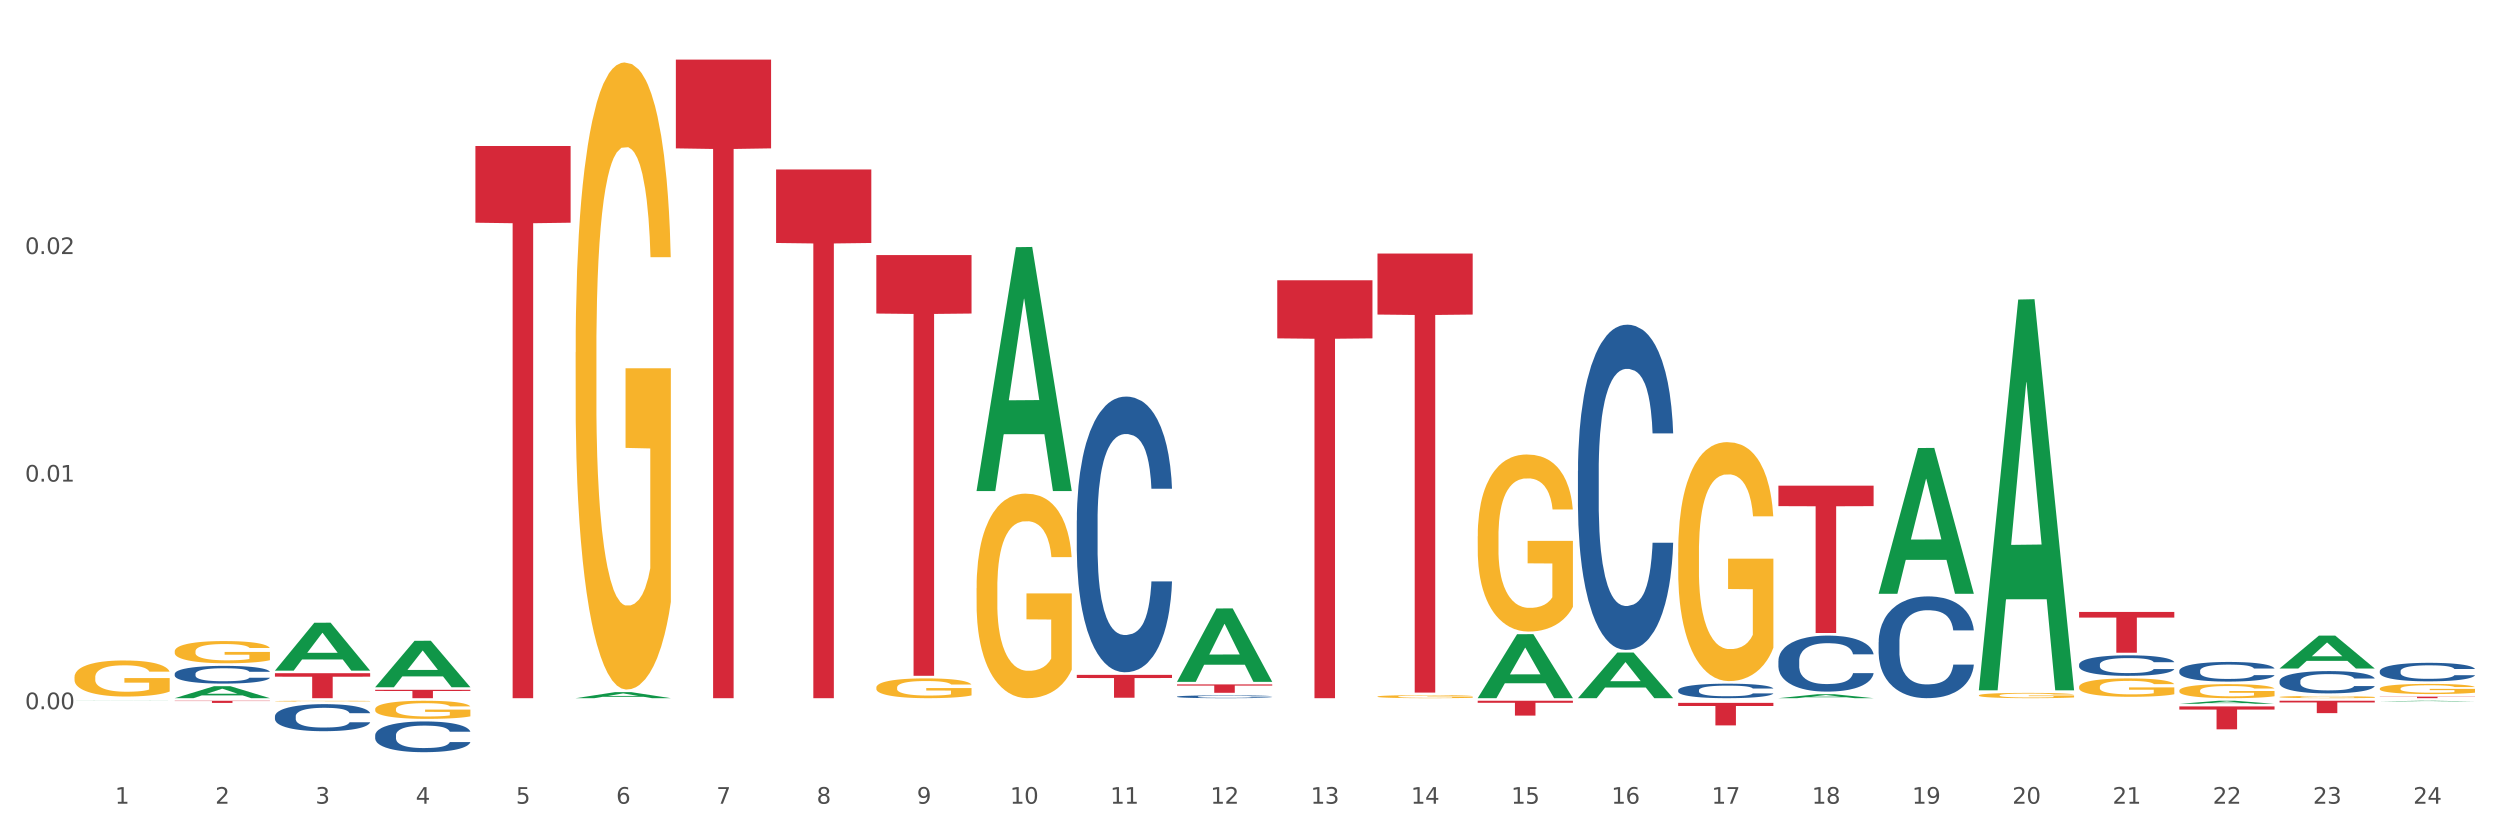 <?xml version="1.0" encoding="utf-8" standalone="no"?>
<!DOCTYPE svg PUBLIC "-//W3C//DTD SVG 1.1//EN"
  "http://www.w3.org/Graphics/SVG/1.1/DTD/svg11.dtd">
<svg xmlns:xlink="http://www.w3.org/1999/xlink" width="1080pt" height="360pt" viewBox="0 0 1080 360" xmlns="http://www.w3.org/2000/svg" version="1.1">
 <rect x="0" y="0" width="1080" height="360" fill="#333333" stroke="none"/>
 <defs>
  <style type="text/css">*{stroke-linejoin: round; stroke-linecap: butt}</style>
 </defs>
 <g id="figure_1">
  <g id="patch_1">
   <path d="M 0 360 
L 1080 360 
L 1080 0 
L 0 0 
z
" style="fill: #ffffff; stroke: #ffffff; stroke-linejoin: miter"/>
  </g>
  <g id="axes_1">
   <g id="matplotlib.axis_1">
    <g id="xtick_1">
     <g id="text_1">
      <!-- 1 -->
      <g style="fill: #4d4d4d" transform="translate(49.688 347.204) scale(0.096 -0.096)">
       <defs>
        <path id="DejaVuSans-31" d="M 794 531 
L 1825 531 
L 1825 4091 
L 703 3866 
L 703 4441 
L 1819 4666 
L 2450 4666 
L 2450 531 
L 3481 531 
L 3481 0 
L 794 0 
L 794 531 
z
" transform="scale(0.016)"/>
       </defs>
       <use xlink:href="#DejaVuSans-31"/>
      </g>
     </g>
    </g>
    <g id="xtick_2">
     <g id="text_2">
      <!-- 2 -->
      <g style="fill: #4d4d4d" transform="translate(92.988 347.204) scale(0.096 -0.096)">
       <defs>
        <path id="DejaVuSans-32" d="M 1228 531 
L 3431 531 
L 3431 0 
L 469 0 
L 469 531 
Q 828 903 1448 1529 
Q 2069 2156 2228 2338 
Q 2531 2678 2651 2914 
Q 2772 3150 2772 3378 
Q 2772 3750 2511 3984 
Q 2250 4219 1831 4219 
Q 1534 4219 1204 4116 
Q 875 4013 500 3803 
L 500 4441 
Q 881 4594 1212 4672 
Q 1544 4750 1819 4750 
Q 2544 4750 2975 4387 
Q 3406 4025 3406 3419 
Q 3406 3131 3298 2873 
Q 3191 2616 2906 2266 
Q 2828 2175 2409 1742 
Q 1991 1309 1228 531 
z
" transform="scale(0.016)"/>
       </defs>
       <use xlink:href="#DejaVuSans-32"/>
      </g>
     </g>
    </g>
    <g id="xtick_3">
     <g id="text_3">
      <!-- 3 -->
      <g style="fill: #4d4d4d" transform="translate(136.287 347.204) scale(0.096 -0.096)">
       <defs>
        <path id="DejaVuSans-33" d="M 2597 2516 
Q 3050 2419 3304 2112 
Q 3559 1806 3559 1356 
Q 3559 666 3084 287 
Q 2609 -91 1734 -91 
Q 1441 -91 1130 -33 
Q 819 25 488 141 
L 488 750 
Q 750 597 1062 519 
Q 1375 441 1716 441 
Q 2309 441 2620 675 
Q 2931 909 2931 1356 
Q 2931 1769 2642 2001 
Q 2353 2234 1838 2234 
L 1294 2234 
L 1294 2753 
L 1863 2753 
Q 2328 2753 2575 2939 
Q 2822 3125 2822 3475 
Q 2822 3834 2567 4026 
Q 2313 4219 1838 4219 
Q 1578 4219 1281 4162 
Q 984 4106 628 3988 
L 628 4550 
Q 988 4650 1302 4700 
Q 1616 4750 1894 4750 
Q 2613 4750 3031 4423 
Q 3450 4097 3450 3541 
Q 3450 3153 3228 2886 
Q 3006 2619 2597 2516 
z
" transform="scale(0.016)"/>
       </defs>
       <use xlink:href="#DejaVuSans-33"/>
      </g>
     </g>
    </g>
    <g id="xtick_4">
     <g id="text_4">
      <!-- 4 -->
      <g style="fill: #4d4d4d" transform="translate(179.587 347.204) scale(0.096 -0.096)">
       <defs>
        <path id="DejaVuSans-34" d="M 2419 4116 
L 825 1625 
L 2419 1625 
L 2419 4116 
z
M 2253 4666 
L 3047 4666 
L 3047 1625 
L 3713 1625 
L 3713 1100 
L 3047 1100 
L 3047 0 
L 2419 0 
L 2419 1100 
L 313 1100 
L 313 1709 
L 2253 4666 
z
" transform="scale(0.016)"/>
       </defs>
       <use xlink:href="#DejaVuSans-34"/>
      </g>
     </g>
    </g>
    <g id="xtick_5">
     <g id="text_5">
      <!-- 5 -->
      <g style="fill: #4d4d4d" transform="translate(222.887 347.204) scale(0.096 -0.096)">
       <defs>
        <path id="DejaVuSans-35" d="M 691 4666 
L 3169 4666 
L 3169 4134 
L 1269 4134 
L 1269 2991 
Q 1406 3038 1543 3061 
Q 1681 3084 1819 3084 
Q 2600 3084 3056 2656 
Q 3513 2228 3513 1497 
Q 3513 744 3044 326 
Q 2575 -91 1722 -91 
Q 1428 -91 1123 -41 
Q 819 9 494 109 
L 494 744 
Q 775 591 1075 516 
Q 1375 441 1709 441 
Q 2250 441 2565 725 
Q 2881 1009 2881 1497 
Q 2881 1984 2565 2268 
Q 2250 2553 1709 2553 
Q 1456 2553 1204 2497 
Q 953 2441 691 2322 
L 691 4666 
z
" transform="scale(0.016)"/>
       </defs>
       <use xlink:href="#DejaVuSans-35"/>
      </g>
     </g>
    </g>
    <g id="xtick_6">
     <g id="text_6">
      <!-- 6 -->
      <g style="fill: #4d4d4d" transform="translate(266.186 347.204) scale(0.096 -0.096)">
       <defs>
        <path id="DejaVuSans-36" d="M 2113 2584 
Q 1688 2584 1439 2293 
Q 1191 2003 1191 1497 
Q 1191 994 1439 701 
Q 1688 409 2113 409 
Q 2538 409 2786 701 
Q 3034 994 3034 1497 
Q 3034 2003 2786 2293 
Q 2538 2584 2113 2584 
z
M 3366 4563 
L 3366 3988 
Q 3128 4100 2886 4159 
Q 2644 4219 2406 4219 
Q 1781 4219 1451 3797 
Q 1122 3375 1075 2522 
Q 1259 2794 1537 2939 
Q 1816 3084 2150 3084 
Q 2853 3084 3261 2657 
Q 3669 2231 3669 1497 
Q 3669 778 3244 343 
Q 2819 -91 2113 -91 
Q 1303 -91 875 529 
Q 447 1150 447 2328 
Q 447 3434 972 4092 
Q 1497 4750 2381 4750 
Q 2619 4750 2861 4703 
Q 3103 4656 3366 4563 
z
" transform="scale(0.016)"/>
       </defs>
       <use xlink:href="#DejaVuSans-36"/>
      </g>
     </g>
    </g>
    <g id="xtick_7">
     <g id="text_7">
      <!-- 7 -->
      <g style="fill: #4d4d4d" transform="translate(309.486 347.204) scale(0.096 -0.096)">
       <defs>
        <path id="DejaVuSans-37" d="M 525 4666 
L 3525 4666 
L 3525 4397 
L 1831 0 
L 1172 0 
L 2766 4134 
L 525 4134 
L 525 4666 
z
" transform="scale(0.016)"/>
       </defs>
       <use xlink:href="#DejaVuSans-37"/>
      </g>
     </g>
    </g>
    <g id="xtick_8">
     <g id="text_8">
      <!-- 8 -->
      <g style="fill: #4d4d4d" transform="translate(352.785 347.204) scale(0.096 -0.096)">
       <defs>
        <path id="DejaVuSans-38" d="M 2034 2216 
Q 1584 2216 1326 1975 
Q 1069 1734 1069 1313 
Q 1069 891 1326 650 
Q 1584 409 2034 409 
Q 2484 409 2743 651 
Q 3003 894 3003 1313 
Q 3003 1734 2745 1975 
Q 2488 2216 2034 2216 
z
M 1403 2484 
Q 997 2584 770 2862 
Q 544 3141 544 3541 
Q 544 4100 942 4425 
Q 1341 4750 2034 4750 
Q 2731 4750 3128 4425 
Q 3525 4100 3525 3541 
Q 3525 3141 3298 2862 
Q 3072 2584 2669 2484 
Q 3125 2378 3379 2068 
Q 3634 1759 3634 1313 
Q 3634 634 3220 271 
Q 2806 -91 2034 -91 
Q 1263 -91 848 271 
Q 434 634 434 1313 
Q 434 1759 690 2068 
Q 947 2378 1403 2484 
z
M 1172 3481 
Q 1172 3119 1398 2916 
Q 1625 2713 2034 2713 
Q 2441 2713 2670 2916 
Q 2900 3119 2900 3481 
Q 2900 3844 2670 4047 
Q 2441 4250 2034 4250 
Q 1625 4250 1398 4047 
Q 1172 3844 1172 3481 
z
" transform="scale(0.016)"/>
       </defs>
       <use xlink:href="#DejaVuSans-38"/>
      </g>
     </g>
    </g>
    <g id="xtick_9">
     <g id="text_9">
      <!-- 9 -->
      <g style="fill: #4d4d4d" transform="translate(396.085 347.204) scale(0.096 -0.096)">
       <defs>
        <path id="DejaVuSans-39" d="M 703 97 
L 703 672 
Q 941 559 1184 500 
Q 1428 441 1663 441 
Q 2288 441 2617 861 
Q 2947 1281 2994 2138 
Q 2813 1869 2534 1725 
Q 2256 1581 1919 1581 
Q 1219 1581 811 2004 
Q 403 2428 403 3163 
Q 403 3881 828 4315 
Q 1253 4750 1959 4750 
Q 2769 4750 3195 4129 
Q 3622 3509 3622 2328 
Q 3622 1225 3098 567 
Q 2575 -91 1691 -91 
Q 1453 -91 1209 -44 
Q 966 3 703 97 
z
M 1959 2075 
Q 2384 2075 2632 2365 
Q 2881 2656 2881 3163 
Q 2881 3666 2632 3958 
Q 2384 4250 1959 4250 
Q 1534 4250 1286 3958 
Q 1038 3666 1038 3163 
Q 1038 2656 1286 2365 
Q 1534 2075 1959 2075 
z
" transform="scale(0.016)"/>
       </defs>
       <use xlink:href="#DejaVuSans-39"/>
      </g>
     </g>
    </g>
    <g id="xtick_10">
     <g id="text_10">
      <!-- 10 -->
      <g style="fill: #4d4d4d" transform="translate(436.331 347.204) scale(0.096 -0.096)">
       <defs>
        <path id="DejaVuSans-30" d="M 2034 4250 
Q 1547 4250 1301 3770 
Q 1056 3291 1056 2328 
Q 1056 1369 1301 889 
Q 1547 409 2034 409 
Q 2525 409 2770 889 
Q 3016 1369 3016 2328 
Q 3016 3291 2770 3770 
Q 2525 4250 2034 4250 
z
M 2034 4750 
Q 2819 4750 3233 4129 
Q 3647 3509 3647 2328 
Q 3647 1150 3233 529 
Q 2819 -91 2034 -91 
Q 1250 -91 836 529 
Q 422 1150 422 2328 
Q 422 3509 836 4129 
Q 1250 4750 2034 4750 
z
" transform="scale(0.016)"/>
       </defs>
       <use xlink:href="#DejaVuSans-31"/>
       <use xlink:href="#DejaVuSans-30" transform="translate(63.623 0)"/>
      </g>
     </g>
    </g>
    <g id="xtick_11">
     <g id="text_11">
      <!-- 11 -->
      <g style="fill: #4d4d4d" transform="translate(479.63 347.204) scale(0.096 -0.096)">
       <use xlink:href="#DejaVuSans-31"/>
       <use xlink:href="#DejaVuSans-31" transform="translate(63.623 0)"/>
      </g>
     </g>
    </g>
    <g id="xtick_12">
     <g id="text_12">
      <!-- 12 -->
      <g style="fill: #4d4d4d" transform="translate(522.93 347.204) scale(0.096 -0.096)">
       <use xlink:href="#DejaVuSans-31"/>
       <use xlink:href="#DejaVuSans-32" transform="translate(63.623 0)"/>
      </g>
     </g>
    </g>
    <g id="xtick_13">
     <g id="text_13">
      <!-- 13 -->
      <g style="fill: #4d4d4d" transform="translate(566.229 347.204) scale(0.096 -0.096)">
       <use xlink:href="#DejaVuSans-31"/>
       <use xlink:href="#DejaVuSans-33" transform="translate(63.623 0)"/>
      </g>
     </g>
    </g>
    <g id="xtick_14">
     <g id="text_14">
      <!-- 14 -->
      <g style="fill: #4d4d4d" transform="translate(609.529 347.204) scale(0.096 -0.096)">
       <use xlink:href="#DejaVuSans-31"/>
       <use xlink:href="#DejaVuSans-34" transform="translate(63.623 0)"/>
      </g>
     </g>
    </g>
    <g id="xtick_15">
     <g id="text_15">
      <!-- 15 -->
      <g style="fill: #4d4d4d" transform="translate(652.828 347.204) scale(0.096 -0.096)">
       <use xlink:href="#DejaVuSans-31"/>
       <use xlink:href="#DejaVuSans-35" transform="translate(63.623 0)"/>
      </g>
     </g>
    </g>
    <g id="xtick_16">
     <g id="text_16">
      <!-- 16 -->
      <g style="fill: #4d4d4d" transform="translate(696.128 347.204) scale(0.096 -0.096)">
       <use xlink:href="#DejaVuSans-31"/>
       <use xlink:href="#DejaVuSans-36" transform="translate(63.623 0)"/>
      </g>
     </g>
    </g>
    <g id="xtick_17">
     <g id="text_17">
      <!-- 17 -->
      <g style="fill: #4d4d4d" transform="translate(739.428 347.204) scale(0.096 -0.096)">
       <use xlink:href="#DejaVuSans-31"/>
       <use xlink:href="#DejaVuSans-37" transform="translate(63.623 0)"/>
      </g>
     </g>
    </g>
    <g id="xtick_18">
     <g id="text_18">
      <!-- 18 -->
      <g style="fill: #4d4d4d" transform="translate(782.727 347.204) scale(0.096 -0.096)">
       <use xlink:href="#DejaVuSans-31"/>
       <use xlink:href="#DejaVuSans-38" transform="translate(63.623 0)"/>
      </g>
     </g>
    </g>
    <g id="xtick_19">
     <g id="text_19">
      <!-- 19 -->
      <g style="fill: #4d4d4d" transform="translate(826.027 347.204) scale(0.096 -0.096)">
       <use xlink:href="#DejaVuSans-31"/>
       <use xlink:href="#DejaVuSans-39" transform="translate(63.623 0)"/>
      </g>
     </g>
    </g>
    <g id="xtick_20">
     <g id="text_20">
      <!-- 20 -->
      <g style="fill: #4d4d4d" transform="translate(869.326 347.204) scale(0.096 -0.096)">
       <use xlink:href="#DejaVuSans-32"/>
       <use xlink:href="#DejaVuSans-30" transform="translate(63.623 0)"/>
      </g>
     </g>
    </g>
    <g id="xtick_21">
     <g id="text_21">
      <!-- 21 -->
      <g style="fill: #4d4d4d" transform="translate(912.626 347.204) scale(0.096 -0.096)">
       <use xlink:href="#DejaVuSans-32"/>
       <use xlink:href="#DejaVuSans-31" transform="translate(63.623 0)"/>
      </g>
     </g>
    </g>
    <g id="xtick_22">
     <g id="text_22">
      <!-- 22 -->
      <g style="fill: #4d4d4d" transform="translate(955.926 347.204) scale(0.096 -0.096)">
       <use xlink:href="#DejaVuSans-32"/>
       <use xlink:href="#DejaVuSans-32" transform="translate(63.623 0)"/>
      </g>
     </g>
    </g>
    <g id="xtick_23">
     <g id="text_23">
      <!-- 23 -->
      <g style="fill: #4d4d4d" transform="translate(999.225 347.204) scale(0.096 -0.096)">
       <use xlink:href="#DejaVuSans-32"/>
       <use xlink:href="#DejaVuSans-33" transform="translate(63.623 0)"/>
      </g>
     </g>
    </g>
    <g id="xtick_24">
     <g id="text_24">
      <!-- 24 -->
      <g style="fill: #4d4d4d" transform="translate(1042.525 347.204) scale(0.096 -0.096)">
       <use xlink:href="#DejaVuSans-32"/>
       <use xlink:href="#DejaVuSans-34" transform="translate(63.623 0)"/>
      </g>
     </g>
    </g>
    <g id="xtick_25"/>
    <g id="xtick_26"/>
    <g id="xtick_27"/>
    <g id="xtick_28"/>
    <g id="xtick_29"/>
    <g id="xtick_30"/>
    <g id="xtick_31"/>
    <g id="xtick_32"/>
    <g id="xtick_33"/>
    <g id="xtick_34"/>
    <g id="xtick_35"/>
    <g id="xtick_36"/>
    <g id="xtick_37"/>
    <g id="xtick_38"/>
    <g id="xtick_39"/>
    <g id="xtick_40"/>
    <g id="xtick_41"/>
    <g id="xtick_42"/>
    <g id="xtick_43"/>
    <g id="xtick_44"/>
    <g id="xtick_45"/>
    <g id="xtick_46"/>
    <g id="xtick_47"/>
   </g>
   <g id="matplotlib.axis_2">
    <g id="ytick_1">
     <g id="text_25">
      <!-- 0.00 -->
      <g style="fill: #4d4d4d" transform="translate(10.8 306.372) scale(0.096 -0.096)">
       <defs>
        <path id="DejaVuSans-2e" d="M 684 794 
L 1344 794 
L 1344 0 
L 684 0 
L 684 794 
z
" transform="scale(0.016)"/>
       </defs>
       <use xlink:href="#DejaVuSans-30"/>
       <use xlink:href="#DejaVuSans-2e" transform="translate(63.623 0)"/>
       <use xlink:href="#DejaVuSans-30" transform="translate(95.41 0)"/>
       <use xlink:href="#DejaVuSans-30" transform="translate(159.033 0)"/>
      </g>
     </g>
    </g>
    <g id="ytick_2">
     <g id="text_26">
      <!-- 0.01 -->
      <g style="fill: #4d4d4d" transform="translate(10.8 208.058) scale(0.096 -0.096)">
       <use xlink:href="#DejaVuSans-30"/>
       <use xlink:href="#DejaVuSans-2e" transform="translate(63.623 0)"/>
       <use xlink:href="#DejaVuSans-30" transform="translate(95.41 0)"/>
       <use xlink:href="#DejaVuSans-31" transform="translate(159.033 0)"/>
      </g>
     </g>
    </g>
    <g id="ytick_3">
     <g id="text_27">
      <!-- 0.02 -->
      <g style="fill: #4d4d4d" transform="translate(10.8 109.743) scale(0.096 -0.096)">
       <use xlink:href="#DejaVuSans-30"/>
       <use xlink:href="#DejaVuSans-2e" transform="translate(63.623 0)"/>
       <use xlink:href="#DejaVuSans-30" transform="translate(95.41 0)"/>
       <use xlink:href="#DejaVuSans-32" transform="translate(159.033 0)"/>
      </g>
     </g>
    </g>
    <g id="ytick_4"/>
    <g id="ytick_5"/>
    <g id="ytick_6"/>
   </g>
   <g id="PolyCollection_1">
    <path d="M 32.175 302.791 
L 32.217 302.791 
L 49.18 302.725 
L 56.22 302.725 
L 73.31 302.791 
L 65.167 302.791 
L 61.478 302.776 
L 43.964 302.776 
L 43.837 302.776 
L 40.275 302.791 
L 32.175 302.791 
L 32.175 302.791 
L 46.169 302.767 
L 59.273 302.766 
L 52.785 302.739 
L 52.7 302.739 
L 52.615 302.739 
L 46.127 302.766 
L 46.169 302.767 
L 32.175 302.791 
z
" clip-path="url(#p55b732478e)" style="fill: #109648"/>
    <path d="M 724.968 238.704 
L 725.017 238.609 
L 725.017 235.215 
L 725.114 232.292 
L 725.6 225.221 
L 726.328 219.375 
L 726.862 216.264 
L 727.397 213.718 
L 728.028 211.173 
L 728.805 208.533 
L 730.213 204.667 
L 731.088 202.687 
L 732.156 200.613 
L 734.099 197.596 
L 735.507 195.898 
L 736.964 194.484 
L 739.344 192.787 
L 740.898 192.033 
L 742.549 191.467 
L 744.54 191.09 
L 746.046 190.996 
L 749.348 191.279 
L 752.165 192.127 
L 753.525 192.787 
L 755.273 193.918 
L 756.196 194.673 
L 757.701 196.181 
L 759.255 198.161 
L 760.324 199.858 
L 761.926 203.064 
L 763.14 206.27 
L 764.257 210.23 
L 764.84 212.964 
L 765.277 215.51 
L 765.666 218.432 
L 766.054 223.052 
L 757.313 223.052 
L 756.973 219.752 
L 756.438 216.641 
L 755.661 213.624 
L 754.982 211.738 
L 753.816 209.381 
L 752.748 207.873 
L 751.631 206.741 
L 750.271 205.798 
L 749.202 205.327 
L 747.697 204.95 
L 744.734 205.044 
L 742.743 205.798 
L 741.383 206.741 
L 740.509 207.59 
L 739.732 208.533 
L 738.858 209.853 
L 737.838 211.833 
L 737.11 213.624 
L 736.381 215.887 
L 735.798 218.15 
L 735.264 220.79 
L 734.827 223.618 
L 734.487 226.541 
L 734.196 230.124 
L 733.953 236.064 
L 733.953 248.981 
L 734.05 251.903 
L 734.293 255.769 
L 734.584 258.692 
L 735.07 262.18 
L 735.507 264.537 
L 736.333 267.932 
L 737.255 270.76 
L 737.984 272.552 
L 738.712 274.06 
L 739.975 276.134 
L 741.383 277.832 
L 742.597 278.869 
L 744.249 279.812 
L 745.366 280.189 
L 746.337 280.377 
L 748.717 280.377 
L 750.416 280.094 
L 752.31 279.434 
L 753.767 278.586 
L 754.982 277.549 
L 756.341 275.852 
L 757.216 274.249 
L 757.216 254.543 
L 746.531 254.449 
L 746.531 241.344 
L 766.103 241.344 
L 766.103 279.812 
L 765.277 281.792 
L 764.355 283.583 
L 763.383 285.186 
L 761.926 287.166 
L 760.178 289.051 
L 758.624 290.371 
L 756.973 291.503 
L 755.03 292.54 
L 752.505 293.483 
L 750.951 293.86 
L 749.008 294.143 
L 746.725 294.237 
L 744.734 294.048 
L 742.792 293.577 
L 740.752 292.728 
L 738.761 291.503 
L 737.255 290.277 
L 735.75 288.769 
L 734.147 286.789 
L 732.884 284.903 
L 731.913 283.206 
L 730.845 281.037 
L 729.679 278.209 
L 728.805 275.663 
L 728.028 273.023 
L 727.202 269.629 
L 726.62 266.706 
L 726.037 263.029 
L 725.697 260.295 
L 725.308 256.052 
L 725.017 250.112 
L 724.968 238.704 
z
" clip-path="url(#p55b732478e)" style="fill: #f7b32b"/>
    <path d="M 854.867 300.385 
L 854.916 300.383 
L 854.916 300.308 
L 855.013 300.243 
L 855.498 300.086 
L 856.227 299.956 
L 856.761 299.887 
L 857.295 299.831 
L 857.927 299.774 
L 858.704 299.716 
L 860.112 299.63 
L 860.986 299.586 
L 862.055 299.54 
L 863.997 299.473 
L 865.406 299.436 
L 866.863 299.404 
L 869.242 299.367 
L 870.796 299.35 
L 872.448 299.337 
L 874.439 299.329 
L 875.944 299.327 
L 879.247 299.333 
L 882.063 299.352 
L 883.423 299.367 
L 885.172 299.392 
L 886.094 299.408 
L 887.6 299.442 
L 889.154 299.486 
L 890.222 299.523 
L 891.825 299.595 
L 893.039 299.666 
L 894.156 299.754 
L 894.739 299.814 
L 895.176 299.871 
L 895.565 299.936 
L 895.953 300.038 
L 887.211 300.038 
L 886.871 299.965 
L 886.337 299.896 
L 885.56 299.829 
L 884.88 299.787 
L 883.715 299.735 
L 882.646 299.701 
L 881.529 299.676 
L 880.169 299.655 
L 879.101 299.645 
L 877.596 299.636 
L 874.633 299.639 
L 872.642 299.655 
L 871.282 299.676 
L 870.408 299.695 
L 869.631 299.716 
L 868.757 299.745 
L 867.737 299.789 
L 867.008 299.829 
L 866.28 299.879 
L 865.697 299.929 
L 865.163 299.988 
L 864.726 300.051 
L 864.386 300.115 
L 864.094 300.195 
L 863.852 300.327 
L 863.852 300.613 
L 863.949 300.678 
L 864.192 300.764 
L 864.483 300.829 
L 864.969 300.906 
L 865.406 300.958 
L 866.231 301.034 
L 867.154 301.096 
L 867.883 301.136 
L 868.611 301.17 
L 869.874 301.216 
L 871.282 301.253 
L 872.496 301.276 
L 874.147 301.297 
L 875.264 301.306 
L 876.236 301.31 
L 878.615 301.31 
L 880.315 301.303 
L 882.209 301.289 
L 883.666 301.27 
L 884.88 301.247 
L 886.24 301.209 
L 887.114 301.174 
L 887.114 300.737 
L 876.43 300.735 
L 876.43 300.444 
L 896.002 300.444 
L 896.002 301.297 
L 895.176 301.341 
L 894.253 301.381 
L 893.282 301.416 
L 891.825 301.46 
L 890.077 301.502 
L 888.523 301.531 
L 886.871 301.557 
L 884.929 301.58 
L 882.403 301.6 
L 880.849 301.609 
L 878.907 301.615 
L 876.624 301.617 
L 874.633 301.613 
L 872.69 301.603 
L 870.651 301.584 
L 868.66 301.557 
L 867.154 301.529 
L 865.649 301.496 
L 864.046 301.452 
L 862.783 301.41 
L 861.812 301.372 
L 860.743 301.324 
L 859.578 301.262 
L 858.704 301.205 
L 857.927 301.147 
L 857.101 301.071 
L 856.518 301.006 
L 855.935 300.925 
L 855.596 300.864 
L 855.207 300.77 
L 854.916 300.638 
L 854.867 300.385 
z
" clip-path="url(#p55b732478e)" style="fill: #f7b32b"/>
    <path d="M 898.167 296.747 
L 898.215 296.739 
L 898.215 296.478 
L 898.312 296.253 
L 898.798 295.708 
L 899.526 295.258 
L 900.061 295.018 
L 900.595 294.822 
L 901.226 294.626 
L 902.003 294.423 
L 903.412 294.125 
L 904.286 293.973 
L 905.354 293.813 
L 907.297 293.581 
L 908.705 293.45 
L 910.162 293.341 
L 912.542 293.21 
L 914.096 293.152 
L 915.747 293.109 
L 917.738 293.08 
L 919.244 293.072 
L 922.546 293.094 
L 925.363 293.159 
L 926.723 293.21 
L 928.471 293.297 
L 929.394 293.356 
L 930.899 293.472 
L 932.454 293.624 
L 933.522 293.755 
L 935.125 294.002 
L 936.339 294.249 
L 937.456 294.554 
L 938.039 294.764 
L 938.476 294.96 
L 938.864 295.185 
L 939.253 295.541 
L 930.511 295.541 
L 930.171 295.287 
L 929.637 295.047 
L 928.86 294.815 
L 928.18 294.67 
L 927.014 294.488 
L 925.946 294.372 
L 924.829 294.285 
L 923.469 294.212 
L 922.401 294.176 
L 920.895 294.147 
L 917.933 294.154 
L 915.941 294.212 
L 914.582 294.285 
L 913.707 294.35 
L 912.93 294.423 
L 912.056 294.525 
L 911.036 294.677 
L 910.308 294.815 
L 909.579 294.989 
L 908.997 295.164 
L 908.462 295.367 
L 908.025 295.585 
L 907.685 295.81 
L 907.394 296.086 
L 907.151 296.543 
L 907.151 297.538 
L 907.248 297.763 
L 907.491 298.061 
L 907.783 298.286 
L 908.268 298.555 
L 908.705 298.736 
L 909.531 298.998 
L 910.454 299.216 
L 911.182 299.354 
L 911.911 299.47 
L 913.173 299.629 
L 914.582 299.76 
L 915.796 299.84 
L 917.447 299.913 
L 918.564 299.942 
L 919.535 299.956 
L 921.915 299.956 
L 923.615 299.934 
L 925.509 299.884 
L 926.966 299.818 
L 928.18 299.738 
L 929.54 299.608 
L 930.414 299.484 
L 930.414 297.967 
L 919.73 297.959 
L 919.73 296.95 
L 939.301 296.95 
L 939.301 299.913 
L 938.476 300.065 
L 937.553 300.203 
L 936.582 300.327 
L 935.125 300.479 
L 933.376 300.624 
L 931.822 300.726 
L 930.171 300.813 
L 928.228 300.893 
L 925.703 300.966 
L 924.149 300.995 
L 922.206 301.016 
L 919.924 301.024 
L 917.933 301.009 
L 915.99 300.973 
L 913.95 300.907 
L 911.959 300.813 
L 910.454 300.719 
L 908.948 300.602 
L 907.345 300.45 
L 906.083 300.305 
L 905.111 300.174 
L 904.043 300.007 
L 902.877 299.789 
L 902.003 299.593 
L 901.226 299.39 
L 900.401 299.128 
L 899.818 298.903 
L 899.235 298.62 
L 898.895 298.41 
L 898.507 298.083 
L 898.215 297.625 
L 898.167 296.747 
z
" clip-path="url(#p55b732478e)" style="fill: #f7b32b"/>
    <path d="M 941.466 298.355 
L 941.515 298.349 
L 941.515 298.15 
L 941.612 297.978 
L 942.098 297.563 
L 942.826 297.219 
L 943.36 297.036 
L 943.894 296.887 
L 944.526 296.737 
L 945.303 296.582 
L 946.711 296.355 
L 947.585 296.239 
L 948.654 296.117 
L 950.596 295.94 
L 952.005 295.84 
L 953.462 295.757 
L 955.841 295.657 
L 957.396 295.613 
L 959.047 295.58 
L 961.038 295.558 
L 962.543 295.552 
L 965.846 295.569 
L 968.663 295.618 
L 970.022 295.657 
L 971.771 295.724 
L 972.694 295.768 
L 974.199 295.857 
L 975.753 295.973 
L 976.822 296.073 
L 978.424 296.261 
L 979.638 296.449 
L 980.755 296.682 
L 981.338 296.843 
L 981.775 296.992 
L 982.164 297.164 
L 982.552 297.435 
L 973.811 297.435 
L 973.471 297.241 
L 972.936 297.059 
L 972.159 296.881 
L 971.479 296.771 
L 970.314 296.632 
L 969.245 296.543 
L 968.128 296.477 
L 966.769 296.422 
L 965.7 296.394 
L 964.195 296.372 
L 961.232 296.377 
L 959.241 296.422 
L 957.881 296.477 
L 957.007 296.527 
L 956.23 296.582 
L 955.356 296.66 
L 954.336 296.776 
L 953.607 296.881 
L 952.879 297.014 
L 952.296 297.147 
L 951.762 297.302 
L 951.325 297.468 
L 950.985 297.64 
L 950.694 297.851 
L 950.451 298.2 
L 950.451 298.958 
L 950.548 299.13 
L 950.791 299.357 
L 951.082 299.529 
L 951.568 299.734 
L 952.005 299.872 
L 952.83 300.072 
L 953.753 300.238 
L 954.482 300.343 
L 955.21 300.432 
L 956.473 300.554 
L 957.881 300.653 
L 959.095 300.714 
L 960.747 300.77 
L 961.864 300.792 
L 962.835 300.803 
L 965.215 300.803 
L 966.914 300.786 
L 968.808 300.748 
L 970.265 300.698 
L 971.479 300.637 
L 972.839 300.537 
L 973.713 300.443 
L 973.713 299.285 
L 963.029 299.28 
L 963.029 298.51 
L 982.601 298.51 
L 982.601 300.77 
L 981.775 300.886 
L 980.852 300.991 
L 979.881 301.085 
L 978.424 301.202 
L 976.676 301.313 
L 975.122 301.39 
L 973.471 301.457 
L 971.528 301.517 
L 969.003 301.573 
L 967.449 301.595 
L 965.506 301.612 
L 963.223 301.617 
L 961.232 301.606 
L 959.29 301.578 
L 957.25 301.529 
L 955.259 301.457 
L 953.753 301.385 
L 952.248 301.296 
L 950.645 301.18 
L 949.382 301.069 
L 948.411 300.969 
L 947.343 300.842 
L 946.177 300.676 
L 945.303 300.526 
L 944.526 300.371 
L 943.7 300.172 
L 943.117 300 
L 942.535 299.784 
L 942.195 299.623 
L 941.806 299.374 
L 941.515 299.025 
L 941.466 298.355 
z
" clip-path="url(#p55b732478e)" style="fill: #f7b32b"/>
    <path d="M 984.766 301.098 
L 984.814 301.097 
L 984.814 301.065 
L 984.912 301.038 
L 985.397 300.971 
L 986.126 300.917 
L 986.66 300.888 
L 987.194 300.864 
L 987.825 300.84 
L 988.602 300.815 
L 990.011 300.779 
L 990.885 300.761 
L 991.953 300.741 
L 993.896 300.713 
L 995.304 300.697 
L 996.761 300.684 
L 999.141 300.668 
L 1000.695 300.661 
L 1002.346 300.656 
L 1004.338 300.652 
L 1005.843 300.651 
L 1009.145 300.654 
L 1011.962 300.662 
L 1013.322 300.668 
L 1015.07 300.678 
L 1015.993 300.686 
L 1017.499 300.7 
L 1019.053 300.718 
L 1020.121 300.734 
L 1021.724 300.764 
L 1022.938 300.794 
L 1024.055 300.831 
L 1024.638 300.857 
L 1025.075 300.881 
L 1025.463 300.908 
L 1025.852 300.951 
L 1017.11 300.951 
L 1016.77 300.92 
L 1016.236 300.891 
L 1015.459 300.863 
L 1014.779 300.845 
L 1013.613 300.823 
L 1012.545 300.809 
L 1011.428 300.798 
L 1010.068 300.79 
L 1009 300.785 
L 1007.494 300.782 
L 1004.532 300.783 
L 1002.541 300.79 
L 1001.181 300.798 
L 1000.307 300.806 
L 999.53 300.815 
L 998.655 300.828 
L 997.636 300.846 
L 996.907 300.863 
L 996.179 300.884 
L 995.596 300.905 
L 995.062 300.93 
L 994.625 300.956 
L 994.285 300.984 
L 993.993 301.017 
L 993.75 301.073 
L 993.75 301.194 
L 993.847 301.221 
L 994.09 301.257 
L 994.382 301.285 
L 994.867 301.317 
L 995.304 301.339 
L 996.13 301.371 
L 997.053 301.398 
L 997.781 301.414 
L 998.51 301.428 
L 999.772 301.448 
L 1001.181 301.464 
L 1002.395 301.473 
L 1004.046 301.482 
L 1005.163 301.486 
L 1006.134 301.487 
L 1008.514 301.487 
L 1010.214 301.485 
L 1012.108 301.479 
L 1013.565 301.471 
L 1014.779 301.461 
L 1016.139 301.445 
L 1017.013 301.43 
L 1017.013 301.246 
L 1006.329 301.245 
L 1006.329 301.122 
L 1025.9 301.122 
L 1025.9 301.482 
L 1025.075 301.501 
L 1024.152 301.517 
L 1023.181 301.532 
L 1021.724 301.551 
L 1019.975 301.569 
L 1018.421 301.581 
L 1016.77 301.592 
L 1014.828 301.601 
L 1012.302 301.61 
L 1010.748 301.614 
L 1008.806 301.616 
L 1006.523 301.617 
L 1004.532 301.615 
L 1002.589 301.611 
L 1000.549 301.603 
L 998.558 301.592 
L 997.053 301.58 
L 995.547 301.566 
L 993.945 301.547 
L 992.682 301.53 
L 991.711 301.514 
L 990.642 301.494 
L 989.477 301.467 
L 988.602 301.443 
L 987.825 301.419 
L 987 301.387 
L 986.417 301.36 
L 985.834 301.325 
L 985.494 301.3 
L 985.106 301.26 
L 984.814 301.204 
L 984.766 301.098 
z
" clip-path="url(#p55b732478e)" style="fill: #f7b32b"/>
    <path d="M 1028.065 297.473 
L 1028.114 297.469 
L 1028.114 297.324 
L 1028.211 297.2 
L 1028.697 296.899 
L 1029.425 296.65 
L 1029.959 296.518 
L 1030.494 296.409 
L 1031.125 296.301 
L 1031.902 296.189 
L 1033.31 296.024 
L 1034.185 295.94 
L 1035.253 295.852 
L 1037.196 295.723 
L 1038.604 295.651 
L 1040.061 295.591 
L 1042.441 295.519 
L 1043.995 295.487 
L 1045.646 295.463 
L 1047.637 295.446 
L 1049.143 295.442 
L 1052.445 295.454 
L 1055.262 295.491 
L 1056.622 295.519 
L 1058.37 295.567 
L 1059.293 295.599 
L 1060.798 295.663 
L 1062.352 295.747 
L 1063.421 295.82 
L 1065.023 295.956 
L 1066.238 296.092 
L 1067.355 296.261 
L 1067.937 296.377 
L 1068.374 296.486 
L 1068.763 296.61 
L 1069.151 296.807 
L 1060.41 296.807 
L 1060.07 296.666 
L 1059.536 296.534 
L 1058.759 296.405 
L 1058.079 296.325 
L 1056.913 296.225 
L 1055.845 296.161 
L 1054.728 296.113 
L 1053.368 296.072 
L 1052.299 296.052 
L 1050.794 296.036 
L 1047.831 296.04 
L 1045.84 296.072 
L 1044.48 296.113 
L 1043.606 296.149 
L 1042.829 296.189 
L 1041.955 296.245 
L 1040.935 296.329 
L 1040.207 296.405 
L 1039.478 296.502 
L 1038.895 296.598 
L 1038.361 296.71 
L 1037.924 296.831 
L 1037.584 296.955 
L 1037.293 297.108 
L 1037.05 297.36 
L 1037.05 297.91 
L 1037.147 298.035 
L 1037.39 298.199 
L 1037.681 298.323 
L 1038.167 298.472 
L 1038.604 298.572 
L 1039.43 298.717 
L 1040.352 298.837 
L 1041.081 298.913 
L 1041.809 298.978 
L 1043.072 299.066 
L 1044.48 299.138 
L 1045.695 299.182 
L 1047.346 299.222 
L 1048.463 299.238 
L 1049.434 299.246 
L 1051.814 299.246 
L 1053.513 299.234 
L 1055.408 299.206 
L 1056.864 299.17 
L 1058.079 299.126 
L 1059.438 299.054 
L 1060.313 298.986 
L 1060.313 298.147 
L 1049.628 298.143 
L 1049.628 297.585 
L 1069.2 297.585 
L 1069.2 299.222 
L 1068.374 299.307 
L 1067.452 299.383 
L 1066.48 299.451 
L 1065.023 299.535 
L 1063.275 299.616 
L 1061.721 299.672 
L 1060.07 299.72 
L 1058.127 299.764 
L 1055.602 299.804 
L 1054.048 299.82 
L 1052.105 299.832 
L 1049.823 299.836 
L 1047.831 299.828 
L 1045.889 299.808 
L 1043.849 299.772 
L 1041.858 299.72 
L 1040.352 299.668 
L 1038.847 299.604 
L 1037.244 299.519 
L 1035.982 299.439 
L 1035.01 299.367 
L 1033.942 299.274 
L 1032.776 299.154 
L 1031.902 299.046 
L 1031.125 298.933 
L 1030.299 298.789 
L 1029.717 298.665 
L 1029.134 298.508 
L 1028.794 298.392 
L 1028.405 298.211 
L 1028.114 297.958 
L 1028.065 297.473 
z
" clip-path="url(#p55b732478e)" style="fill: #f7b32b"/>
    <path d="M 118.774 309.443 
L 118.823 309.432 
L 118.823 309.133 
L 118.969 308.728 
L 119.504 307.98 
L 120.184 307.415 
L 121.351 306.753 
L 121.983 306.475 
L 122.81 306.166 
L 124.512 305.664 
L 126.457 305.237 
L 127.818 305.002 
L 128.839 304.852 
L 131.124 304.586 
L 132.437 304.468 
L 133.799 304.372 
L 134.965 304.308 
L 136.91 304.233 
L 138.466 304.201 
L 140.265 304.191 
L 141.773 304.201 
L 143.766 304.244 
L 146.683 304.372 
L 147.802 304.447 
L 149.309 304.575 
L 150.865 304.746 
L 152.129 304.916 
L 153.588 305.162 
L 155.095 305.482 
L 156.554 305.888 
L 157.575 306.262 
L 158.401 306.657 
L 159.131 307.137 
L 159.666 307.66 
L 159.909 308.098 
L 151.011 308.098 
L 150.768 307.703 
L 150.282 307.276 
L 149.795 306.988 
L 149.26 306.753 
L 148.434 306.486 
L 147.705 306.315 
L 146.489 306.112 
L 145.371 305.984 
L 144.447 305.909 
L 143.329 305.845 
L 140.946 305.781 
L 139.244 305.781 
L 138.175 305.803 
L 136.862 305.856 
L 135.743 305.931 
L 134.431 306.059 
L 133.41 306.198 
L 132.388 306.379 
L 131.805 306.507 
L 130.93 306.742 
L 130.346 306.934 
L 129.568 307.265 
L 129.131 307.5 
L 128.353 308.109 
L 128.012 308.557 
L 127.867 308.866 
L 127.769 309.208 
L 127.769 310.874 
L 128.061 311.621 
L 128.304 311.941 
L 128.693 312.304 
L 129.422 312.774 
L 130.492 313.233 
L 131.61 313.564 
L 132.534 313.767 
L 133.41 313.916 
L 134.285 314.034 
L 135.354 314.14 
L 136.23 314.204 
L 137.542 314.268 
L 139.098 314.3 
L 140.314 314.3 
L 142.794 314.247 
L 143.912 314.194 
L 144.982 314.119 
L 146.149 314.002 
L 147.072 313.873 
L 147.607 313.777 
L 148.482 313.575 
L 149.163 313.361 
L 149.747 313.115 
L 150.136 312.902 
L 150.573 312.582 
L 150.914 312.219 
L 151.011 312.027 
L 159.909 312.027 
L 159.714 312.411 
L 159.374 312.785 
L 158.693 313.286 
L 158.158 313.575 
L 157.332 313.927 
L 156.457 314.226 
L 155.241 314.557 
L 154.123 314.802 
L 152.956 315.016 
L 151.692 315.208 
L 149.406 315.475 
L 148.58 315.55 
L 146.829 315.678 
L 145.468 315.752 
L 143.474 315.827 
L 141.432 315.87 
L 139.293 315.88 
L 137.397 315.859 
L 135.306 315.795 
L 133.993 315.731 
L 132.534 315.635 
L 130.833 315.485 
L 129.228 315.304 
L 127.721 315.09 
L 126.311 314.845 
L 124.998 314.567 
L 123.296 314.108 
L 122.032 313.66 
L 121.108 313.244 
L 120.476 312.891 
L 119.844 312.443 
L 119.504 312.133 
L 118.969 311.386 
L 118.774 310.692 
L 118.774 309.443 
z
" clip-path="url(#p55b732478e)" style="fill: #255c99"/>
    <path d="M 638.369 231.689 
L 638.418 231.619 
L 638.418 229.104 
L 638.515 226.938 
L 639 221.698 
L 639.729 217.366 
L 640.263 215.061 
L 640.797 213.174 
L 641.429 211.288 
L 642.206 209.331 
L 643.614 206.467 
L 644.488 205 
L 645.557 203.463 
L 647.499 201.227 
L 648.908 199.969 
L 650.365 198.921 
L 652.744 197.663 
L 654.298 197.104 
L 655.95 196.685 
L 657.941 196.406 
L 659.446 196.336 
L 662.749 196.546 
L 665.566 197.174 
L 666.925 197.663 
L 668.674 198.502 
L 669.596 199.061 
L 671.102 200.179 
L 672.656 201.646 
L 673.725 202.904 
L 675.327 205.279 
L 676.541 207.655 
L 677.658 210.589 
L 678.241 212.615 
L 678.678 214.502 
L 679.067 216.668 
L 679.455 220.091 
L 670.713 220.091 
L 670.374 217.646 
L 669.839 215.34 
L 669.062 213.104 
L 668.382 211.707 
L 667.217 209.96 
L 666.148 208.842 
L 665.031 208.004 
L 663.672 207.305 
L 662.603 206.956 
L 661.098 206.676 
L 658.135 206.746 
L 656.144 207.305 
L 654.784 208.004 
L 653.91 208.633 
L 653.133 209.331 
L 652.259 210.31 
L 651.239 211.777 
L 650.51 213.104 
L 649.782 214.781 
L 649.199 216.458 
L 648.665 218.414 
L 648.228 220.51 
L 647.888 222.676 
L 647.597 225.331 
L 647.354 229.733 
L 647.354 239.305 
L 647.451 241.471 
L 647.694 244.336 
L 647.985 246.501 
L 648.471 249.087 
L 648.908 250.833 
L 649.733 253.349 
L 650.656 255.445 
L 651.385 256.772 
L 652.113 257.89 
L 653.376 259.427 
L 654.784 260.685 
L 655.998 261.453 
L 657.649 262.152 
L 658.766 262.431 
L 659.738 262.571 
L 662.117 262.571 
L 663.817 262.362 
L 665.711 261.872 
L 667.168 261.244 
L 668.382 260.475 
L 669.742 259.217 
L 670.616 258.03 
L 670.616 243.427 
L 659.932 243.357 
L 659.932 233.646 
L 679.504 233.646 
L 679.504 262.152 
L 678.678 263.619 
L 677.755 264.947 
L 676.784 266.134 
L 675.327 267.602 
L 673.579 268.999 
L 672.025 269.977 
L 670.374 270.816 
L 668.431 271.584 
L 665.906 272.283 
L 664.351 272.562 
L 662.409 272.772 
L 660.126 272.842 
L 658.135 272.702 
L 656.193 272.353 
L 654.153 271.724 
L 652.162 270.816 
L 650.656 269.907 
L 649.151 268.789 
L 647.548 267.322 
L 646.285 265.925 
L 645.314 264.667 
L 644.246 263.06 
L 643.08 260.964 
L 642.206 259.078 
L 641.429 257.121 
L 640.603 254.606 
L 640.02 252.44 
L 639.438 249.715 
L 639.098 247.689 
L 638.709 244.545 
L 638.418 240.143 
L 638.369 231.689 
z
" clip-path="url(#p55b732478e)" style="fill: #f7b32b"/>
    <path d="M 75.475 302.725 
L 116.609 302.725 
L 116.609 302.855 
L 100.428 302.856 
L 100.428 303.662 
L 91.558 303.662 
L 91.558 302.856 
L 75.475 302.855 
L 75.475 302.726 
L 75.475 302.725 
z
" clip-path="url(#p55b732478e)" style="fill: #d62839"/>
    <path d="M 162.074 297.993 
L 203.208 297.993 
L 203.208 298.497 
L 187.027 298.5 
L 187.027 301.617 
L 178.157 301.617 
L 178.157 298.5 
L 162.074 298.497 
L 162.074 297.997 
L 162.074 297.993 
z
" clip-path="url(#p55b732478e)" style="fill: #d62839"/>
    <path d="M 205.373 63.058 
L 246.508 63.058 
L 246.508 96.21 
L 230.327 96.434 
L 230.327 301.617 
L 221.457 301.617 
L 221.457 96.434 
L 205.373 96.21 
L 205.373 63.282 
L 205.373 63.058 
z
" clip-path="url(#p55b732478e)" style="fill: #d62839"/>
    <path d="M 291.972 25.759 
L 333.107 25.759 
L 333.107 64.095 
L 316.926 64.354 
L 316.926 301.617 
L 308.056 301.617 
L 308.056 64.354 
L 291.972 64.095 
L 291.972 26.019 
L 291.972 25.759 
z
" clip-path="url(#p55b732478e)" style="fill: #d62839"/>
    <path d="M 335.272 73.22 
L 376.407 73.22 
L 376.407 104.96 
L 360.226 105.174 
L 360.226 301.617 
L 351.356 301.617 
L 351.356 105.174 
L 335.272 104.96 
L 335.272 73.434 
L 335.272 73.22 
z
" clip-path="url(#p55b732478e)" style="fill: #d62839"/>
    <path d="M 378.572 110.192 
L 419.706 110.192 
L 419.706 135.451 
L 403.525 135.622 
L 403.525 291.951 
L 394.655 291.951 
L 394.655 135.622 
L 378.572 135.451 
L 378.572 110.363 
L 378.572 110.192 
z
" clip-path="url(#p55b732478e)" style="fill: #d62839"/>
    <path d="M 465.171 291.534 
L 506.305 291.534 
L 506.305 292.907 
L 490.125 292.916 
L 490.125 301.414 
L 481.254 301.414 
L 481.254 292.916 
L 465.171 292.907 
L 465.171 291.543 
L 465.171 291.534 
z
" clip-path="url(#p55b732478e)" style="fill: #d62839"/>
    <path d="M 508.47 295.663 
L 549.605 295.663 
L 549.605 296.166 
L 533.424 296.17 
L 533.424 299.287 
L 524.554 299.287 
L 524.554 296.17 
L 508.47 296.166 
L 508.47 295.666 
L 508.47 295.663 
z
" clip-path="url(#p55b732478e)" style="fill: #d62839"/>
    <path d="M 118.774 290.835 
L 159.909 290.835 
L 159.909 292.333 
L 143.728 292.343 
L 143.728 301.617 
L 134.858 301.617 
L 134.858 292.343 
L 118.774 292.333 
L 118.774 290.845 
L 118.774 290.835 
z
" clip-path="url(#p55b732478e)" style="fill: #d62839"/>
    <path d="M 551.77 121.083 
L 592.905 121.083 
L 592.905 146.172 
L 576.724 146.341 
L 576.724 301.617 
L 567.853 301.617 
L 567.853 146.341 
L 551.77 146.172 
L 551.77 121.253 
L 551.77 121.083 
z
" clip-path="url(#p55b732478e)" style="fill: #d62839"/>
    <path d="M 595.07 300.911 
L 595.118 300.91 
L 595.118 300.867 
L 595.215 300.829 
L 595.701 300.739 
L 596.429 300.665 
L 596.964 300.626 
L 597.498 300.593 
L 598.129 300.561 
L 598.906 300.527 
L 600.315 300.478 
L 601.189 300.453 
L 602.257 300.427 
L 604.2 300.388 
L 605.608 300.367 
L 607.065 300.349 
L 609.445 300.327 
L 610.999 300.317 
L 612.65 300.31 
L 614.641 300.305 
L 616.147 300.304 
L 619.449 300.308 
L 622.266 300.319 
L 623.626 300.327 
L 625.374 300.341 
L 626.297 300.351 
L 627.802 300.37 
L 629.357 300.395 
L 630.425 300.417 
L 632.028 300.458 
L 633.242 300.498 
L 634.359 300.549 
L 634.941 300.584 
L 635.379 300.616 
L 635.767 300.653 
L 636.156 300.712 
L 627.414 300.712 
L 627.074 300.67 
L 626.54 300.63 
L 625.763 300.592 
L 625.083 300.568 
L 623.917 300.538 
L 622.849 300.519 
L 621.732 300.504 
L 620.372 300.492 
L 619.304 300.486 
L 617.798 300.482 
L 614.836 300.483 
L 612.844 300.492 
L 611.485 300.504 
L 610.61 300.515 
L 609.833 300.527 
L 608.959 300.544 
L 607.939 300.569 
L 607.211 300.592 
L 606.482 300.621 
L 605.9 300.65 
L 605.365 300.683 
L 604.928 300.719 
L 604.588 300.756 
L 604.297 300.802 
L 604.054 300.877 
L 604.054 301.042 
L 604.151 301.079 
L 604.394 301.128 
L 604.685 301.165 
L 605.171 301.21 
L 605.608 301.239 
L 606.434 301.283 
L 607.357 301.319 
L 608.085 301.341 
L 608.813 301.361 
L 610.076 301.387 
L 611.485 301.409 
L 612.699 301.422 
L 614.35 301.434 
L 615.467 301.439 
L 616.438 301.441 
L 618.818 301.441 
L 620.518 301.437 
L 622.412 301.429 
L 623.869 301.418 
L 625.083 301.405 
L 626.443 301.383 
L 627.317 301.363 
L 627.317 301.112 
L 616.632 301.111 
L 616.632 300.945 
L 636.204 300.945 
L 636.204 301.434 
L 635.379 301.459 
L 634.456 301.482 
L 633.485 301.502 
L 632.028 301.527 
L 630.279 301.551 
L 628.725 301.568 
L 627.074 301.582 
L 625.131 301.596 
L 622.606 301.608 
L 621.052 301.612 
L 619.109 301.616 
L 616.827 301.617 
L 614.836 301.615 
L 612.893 301.609 
L 610.853 301.598 
L 608.862 301.582 
L 607.357 301.567 
L 605.851 301.548 
L 604.248 301.522 
L 602.986 301.498 
L 602.014 301.477 
L 600.946 301.449 
L 599.78 301.413 
L 598.906 301.381 
L 598.129 301.347 
L 597.304 301.304 
L 596.721 301.267 
L 596.138 301.22 
L 595.798 301.186 
L 595.41 301.132 
L 595.118 301.056 
L 595.07 300.911 
z
" clip-path="url(#p55b732478e)" style="fill: #f7b32b"/>
    <path d="M 378.572 297.014 
L 378.62 297.006 
L 378.62 296.724 
L 378.717 296.482 
L 379.203 295.896 
L 379.931 295.411 
L 380.466 295.153 
L 381 294.942 
L 381.631 294.731 
L 382.408 294.513 
L 383.817 294.192 
L 384.691 294.028 
L 385.759 293.856 
L 387.702 293.606 
L 389.11 293.465 
L 390.567 293.348 
L 392.947 293.207 
L 394.501 293.145 
L 396.152 293.098 
L 398.143 293.067 
L 399.649 293.059 
L 402.951 293.082 
L 405.768 293.153 
L 407.128 293.207 
L 408.876 293.301 
L 409.799 293.364 
L 411.305 293.489 
L 412.859 293.653 
L 413.927 293.793 
L 415.53 294.059 
L 416.744 294.325 
L 417.861 294.653 
L 418.444 294.88 
L 418.881 295.091 
L 419.269 295.333 
L 419.658 295.716 
L 410.916 295.716 
L 410.576 295.443 
L 410.042 295.185 
L 409.265 294.935 
L 408.585 294.778 
L 407.419 294.583 
L 406.351 294.458 
L 405.234 294.364 
L 403.874 294.286 
L 402.806 294.247 
L 401.3 294.216 
L 398.338 294.223 
L 396.346 294.286 
L 394.987 294.364 
L 394.112 294.434 
L 393.335 294.513 
L 392.461 294.622 
L 391.441 294.786 
L 390.713 294.935 
L 389.984 295.122 
L 389.402 295.31 
L 388.867 295.529 
L 388.43 295.763 
L 388.09 296.005 
L 387.799 296.302 
L 387.556 296.795 
L 387.556 297.866 
L 387.653 298.108 
L 387.896 298.428 
L 388.188 298.671 
L 388.673 298.96 
L 389.11 299.155 
L 389.936 299.437 
L 390.859 299.671 
L 391.587 299.82 
L 392.316 299.945 
L 393.578 300.117 
L 394.987 300.257 
L 396.201 300.343 
L 397.852 300.421 
L 398.969 300.453 
L 399.94 300.468 
L 402.32 300.468 
L 404.02 300.445 
L 405.914 300.39 
L 407.371 300.32 
L 408.585 300.234 
L 409.945 300.093 
L 410.819 299.96 
L 410.819 298.327 
L 400.135 298.319 
L 400.135 297.232 
L 419.706 297.232 
L 419.706 300.421 
L 418.881 300.585 
L 417.958 300.734 
L 416.987 300.867 
L 415.53 301.031 
L 413.781 301.187 
L 412.227 301.297 
L 410.576 301.391 
L 408.633 301.476 
L 406.108 301.555 
L 404.554 301.586 
L 402.611 301.609 
L 400.329 301.617 
L 398.338 301.602 
L 396.395 301.562 
L 394.355 301.492 
L 392.364 301.391 
L 390.859 301.289 
L 389.353 301.164 
L 387.75 301 
L 386.488 300.843 
L 385.516 300.703 
L 384.448 300.523 
L 383.282 300.288 
L 382.408 300.077 
L 381.631 299.859 
L 380.806 299.577 
L 380.223 299.335 
L 379.64 299.03 
L 379.3 298.803 
L 378.912 298.452 
L 378.62 297.959 
L 378.572 297.014 
z
" clip-path="url(#p55b732478e)" style="fill: #f7b32b"/>
    <path d="M 162.074 317.634 
L 162.122 317.622 
L 162.122 317.282 
L 162.268 316.821 
L 162.803 315.972 
L 163.484 315.329 
L 164.651 314.577 
L 165.283 314.261 
L 166.109 313.91 
L 167.811 313.339 
L 169.756 312.854 
L 171.118 312.587 
L 172.139 312.417 
L 174.424 312.114 
L 175.737 311.981 
L 177.098 311.871 
L 178.265 311.799 
L 180.21 311.714 
L 181.766 311.677 
L 183.565 311.665 
L 185.072 311.677 
L 187.066 311.726 
L 189.983 311.871 
L 191.101 311.956 
L 192.609 312.102 
L 194.165 312.296 
L 195.429 312.49 
L 196.887 312.769 
L 198.395 313.133 
L 199.853 313.594 
L 200.874 314.019 
L 201.701 314.468 
L 202.43 315.014 
L 202.965 315.608 
L 203.208 316.105 
L 194.31 316.105 
L 194.067 315.657 
L 193.581 315.171 
L 193.095 314.844 
L 192.56 314.577 
L 191.733 314.274 
L 191.004 314.079 
L 189.789 313.849 
L 188.67 313.703 
L 187.746 313.618 
L 186.628 313.546 
L 184.246 313.473 
L 182.544 313.473 
L 181.474 313.497 
L 180.161 313.558 
L 179.043 313.643 
L 177.73 313.788 
L 176.709 313.946 
L 175.688 314.152 
L 175.105 314.298 
L 174.229 314.565 
L 173.646 314.783 
L 172.868 315.159 
L 172.43 315.426 
L 171.652 316.118 
L 171.312 316.627 
L 171.166 316.979 
L 171.069 317.367 
L 171.069 319.26 
L 171.361 320.109 
L 171.604 320.473 
L 171.993 320.885 
L 172.722 321.419 
L 173.792 321.941 
L 174.91 322.317 
L 175.834 322.547 
L 176.709 322.717 
L 177.584 322.851 
L 178.654 322.972 
L 179.529 323.045 
L 180.842 323.118 
L 182.398 323.154 
L 183.613 323.154 
L 186.093 323.093 
L 187.212 323.033 
L 188.281 322.948 
L 189.448 322.814 
L 190.372 322.669 
L 190.907 322.56 
L 191.782 322.329 
L 192.463 322.086 
L 193.046 321.807 
L 193.435 321.565 
L 193.873 321.201 
L 194.213 320.788 
L 194.31 320.57 
L 203.208 320.57 
L 203.014 321.007 
L 202.674 321.431 
L 201.993 322.001 
L 201.458 322.329 
L 200.631 322.729 
L 199.756 323.069 
L 198.541 323.445 
L 197.422 323.724 
L 196.255 323.967 
L 194.991 324.185 
L 192.706 324.488 
L 191.879 324.573 
L 190.129 324.719 
L 188.767 324.804 
L 186.774 324.889 
L 184.732 324.937 
L 182.592 324.95 
L 180.696 324.925 
L 178.605 324.852 
L 177.293 324.78 
L 175.834 324.67 
L 174.132 324.501 
L 172.528 324.294 
L 171.02 324.052 
L 169.61 323.773 
L 168.297 323.457 
L 166.596 322.936 
L 165.331 322.426 
L 164.408 321.953 
L 163.776 321.553 
L 163.143 321.043 
L 162.803 320.691 
L 162.268 319.842 
L 162.074 319.053 
L 162.074 317.634 
z
" clip-path="url(#p55b732478e)" style="fill: #255c99"/>
    <path d="M 465.171 224.834 
L 465.219 224.725 
L 465.219 221.679 
L 465.365 217.546 
L 465.9 209.931 
L 466.581 204.166 
L 467.748 197.422 
L 468.38 194.594 
L 469.206 191.439 
L 470.908 186.327 
L 472.853 181.976 
L 474.215 179.583 
L 475.236 178.06 
L 477.521 175.34 
L 478.834 174.144 
L 480.195 173.165 
L 481.362 172.512 
L 483.307 171.751 
L 484.863 171.424 
L 486.662 171.316 
L 488.169 171.424 
L 490.163 171.86 
L 493.08 173.165 
L 494.198 173.926 
L 495.706 175.232 
L 497.262 176.972 
L 498.526 178.712 
L 499.985 181.214 
L 501.492 184.478 
L 502.95 188.611 
L 503.972 192.418 
L 504.798 196.443 
L 505.527 201.338 
L 506.062 206.668 
L 506.305 211.128 
L 497.408 211.128 
L 497.164 207.103 
L 496.678 202.752 
L 496.192 199.815 
L 495.657 197.422 
L 494.831 194.703 
L 494.101 192.962 
L 492.886 190.895 
L 491.767 189.59 
L 490.843 188.829 
L 489.725 188.176 
L 487.343 187.523 
L 485.641 187.523 
L 484.571 187.741 
L 483.258 188.285 
L 482.14 189.046 
L 480.827 190.352 
L 479.806 191.766 
L 478.785 193.615 
L 478.202 194.92 
L 477.326 197.313 
L 476.743 199.271 
L 475.965 202.643 
L 475.527 205.036 
L 474.749 211.237 
L 474.409 215.805 
L 474.263 218.96 
L 474.166 222.441 
L 474.166 239.41 
L 474.458 247.024 
L 474.701 250.288 
L 475.09 253.986 
L 475.819 258.772 
L 476.889 263.449 
L 478.007 266.822 
L 478.931 268.888 
L 479.806 270.411 
L 480.681 271.608 
L 481.751 272.696 
L 482.626 273.348 
L 483.939 274.001 
L 485.495 274.327 
L 486.711 274.327 
L 489.19 273.783 
L 490.309 273.239 
L 491.378 272.478 
L 492.545 271.281 
L 493.469 269.976 
L 494.004 268.997 
L 494.879 266.93 
L 495.56 264.755 
L 496.143 262.253 
L 496.532 260.077 
L 496.97 256.814 
L 497.31 253.116 
L 497.408 251.158 
L 506.305 251.158 
L 506.111 255.074 
L 505.771 258.881 
L 505.09 263.993 
L 504.555 266.93 
L 503.728 270.52 
L 502.853 273.566 
L 501.638 276.938 
L 500.519 279.44 
L 499.352 281.615 
L 498.088 283.573 
L 495.803 286.293 
L 494.976 287.054 
L 493.226 288.359 
L 491.865 289.121 
L 489.871 289.882 
L 487.829 290.317 
L 485.69 290.426 
L 483.793 290.209 
L 481.702 289.556 
L 480.39 288.903 
L 478.931 287.924 
L 477.229 286.401 
L 475.625 284.552 
L 474.117 282.377 
L 472.707 279.875 
L 471.394 277.047 
L 469.693 272.369 
L 468.429 267.801 
L 467.505 263.558 
L 466.873 259.969 
L 466.241 255.4 
L 465.9 252.245 
L 465.365 244.631 
L 465.171 237.561 
L 465.171 224.834 
z
" clip-path="url(#p55b732478e)" style="fill: #255c99"/>
    <path d="M 508.47 300.944 
L 508.519 300.943 
L 508.519 300.912 
L 508.665 300.869 
L 509.2 300.791 
L 509.88 300.732 
L 511.047 300.663 
L 511.679 300.634 
L 512.506 300.601 
L 514.208 300.549 
L 516.153 300.504 
L 517.514 300.48 
L 518.535 300.464 
L 520.821 300.436 
L 522.133 300.424 
L 523.495 300.414 
L 524.662 300.407 
L 526.607 300.399 
L 528.163 300.396 
L 529.962 300.395 
L 531.469 300.396 
L 533.462 300.4 
L 536.38 300.414 
L 537.498 300.422 
L 539.005 300.435 
L 540.561 300.453 
L 541.825 300.471 
L 543.284 300.496 
L 544.791 300.53 
L 546.25 300.572 
L 547.271 300.611 
L 548.098 300.653 
L 548.827 300.703 
L 549.362 300.758 
L 549.605 300.803 
L 540.707 300.803 
L 540.464 300.762 
L 539.978 300.717 
L 539.492 300.687 
L 538.957 300.663 
L 538.13 300.635 
L 537.401 300.617 
L 536.185 300.596 
L 535.067 300.582 
L 534.143 300.575 
L 533.025 300.568 
L 530.642 300.561 
L 528.94 300.561 
L 527.871 300.563 
L 526.558 300.569 
L 525.44 300.577 
L 524.127 300.59 
L 523.106 300.605 
L 522.085 300.624 
L 521.501 300.637 
L 520.626 300.662 
L 520.043 300.682 
L 519.265 300.716 
L 518.827 300.741 
L 518.049 300.805 
L 517.709 300.851 
L 517.563 300.884 
L 517.466 300.92 
L 517.466 301.094 
L 517.757 301.172 
L 518 301.205 
L 518.389 301.243 
L 519.119 301.292 
L 520.188 301.34 
L 521.307 301.375 
L 522.231 301.396 
L 523.106 301.412 
L 523.981 301.424 
L 525.051 301.435 
L 525.926 301.442 
L 527.239 301.449 
L 528.795 301.452 
L 530.01 301.452 
L 532.49 301.446 
L 533.608 301.441 
L 534.678 301.433 
L 535.845 301.421 
L 536.769 301.407 
L 537.304 301.397 
L 538.179 301.376 
L 538.859 301.354 
L 539.443 301.328 
L 539.832 301.306 
L 540.269 301.272 
L 540.61 301.234 
L 540.707 301.214 
L 549.605 301.214 
L 549.411 301.254 
L 549.07 301.293 
L 548.389 301.346 
L 547.855 301.376 
L 547.028 301.413 
L 546.153 301.444 
L 544.937 301.479 
L 543.819 301.504 
L 542.652 301.527 
L 541.388 301.547 
L 539.103 301.575 
L 538.276 301.583 
L 536.526 301.596 
L 535.164 301.604 
L 533.171 301.612 
L 531.128 301.616 
L 528.989 301.617 
L 527.093 301.615 
L 525.002 301.608 
L 523.689 301.602 
L 522.231 301.592 
L 520.529 301.576 
L 518.924 301.557 
L 517.417 301.535 
L 516.007 301.509 
L 514.694 301.48 
L 512.992 301.432 
L 511.728 301.385 
L 510.804 301.341 
L 510.172 301.305 
L 509.54 301.258 
L 509.2 301.225 
L 508.665 301.147 
L 508.47 301.075 
L 508.47 300.944 
z
" clip-path="url(#p55b732478e)" style="fill: #255c99"/>
    <path d="M 681.669 203.397 
L 681.717 203.269 
L 681.717 199.676 
L 681.863 194.799 
L 682.398 185.816 
L 683.079 179.014 
L 684.246 171.058 
L 684.878 167.721 
L 685.704 163.999 
L 687.406 157.968 
L 689.351 152.835 
L 690.713 150.011 
L 691.734 148.215 
L 694.019 145.006 
L 695.332 143.595 
L 696.693 142.44 
L 697.86 141.67 
L 699.805 140.771 
L 701.361 140.386 
L 703.16 140.258 
L 704.667 140.386 
L 706.661 140.9 
L 709.578 142.44 
L 710.696 143.338 
L 712.204 144.878 
L 713.76 146.931 
L 715.024 148.985 
L 716.482 151.936 
L 717.99 155.786 
L 719.448 160.663 
L 720.469 165.154 
L 721.296 169.903 
L 722.025 175.678 
L 722.56 181.966 
L 722.803 187.228 
L 713.905 187.228 
L 713.662 182.479 
L 713.176 177.346 
L 712.69 173.881 
L 712.155 171.058 
L 711.328 167.849 
L 710.599 165.796 
L 709.384 163.358 
L 708.265 161.818 
L 707.341 160.92 
L 706.223 160.15 
L 703.841 159.38 
L 702.139 159.38 
L 701.069 159.636 
L 699.756 160.278 
L 698.638 161.176 
L 697.325 162.716 
L 696.304 164.384 
L 695.283 166.566 
L 694.7 168.106 
L 693.824 170.929 
L 693.241 173.239 
L 692.463 177.218 
L 692.025 180.041 
L 691.247 187.356 
L 690.907 192.746 
L 690.761 196.467 
L 690.664 200.574 
L 690.664 220.594 
L 690.956 229.577 
L 691.199 233.427 
L 691.588 237.79 
L 692.317 243.437 
L 693.387 248.955 
L 694.505 252.934 
L 695.429 255.372 
L 696.304 257.169 
L 697.179 258.58 
L 698.249 259.864 
L 699.124 260.634 
L 700.437 261.404 
L 701.993 261.789 
L 703.208 261.789 
L 705.688 261.147 
L 706.807 260.505 
L 707.876 259.607 
L 709.043 258.195 
L 709.967 256.655 
L 710.502 255.5 
L 711.377 253.062 
L 712.058 250.495 
L 712.641 247.544 
L 713.03 244.977 
L 713.468 241.127 
L 713.808 236.764 
L 713.905 234.454 
L 722.803 234.454 
L 722.609 239.074 
L 722.268 243.565 
L 721.588 249.597 
L 721.053 253.062 
L 720.226 257.297 
L 719.351 260.89 
L 718.136 264.868 
L 717.017 267.82 
L 715.85 270.387 
L 714.586 272.697 
L 712.301 275.905 
L 711.474 276.803 
L 709.724 278.343 
L 708.362 279.242 
L 706.369 280.14 
L 704.327 280.653 
L 702.187 280.782 
L 700.291 280.525 
L 698.2 279.755 
L 696.888 278.985 
L 695.429 277.83 
L 693.727 276.033 
L 692.123 273.852 
L 690.615 271.285 
L 689.205 268.333 
L 687.892 264.997 
L 686.191 259.479 
L 684.926 254.089 
L 684.003 249.084 
L 683.371 244.849 
L 682.738 239.459 
L 682.398 235.737 
L 681.863 226.754 
L 681.669 218.412 
L 681.669 203.397 
z
" clip-path="url(#p55b732478e)" style="fill: #255c99"/>
    <path d="M 724.968 298.163 
L 725.017 298.157 
L 725.017 297.997 
L 725.163 297.779 
L 725.698 297.378 
L 726.378 297.075 
L 727.545 296.72 
L 728.177 296.571 
L 729.004 296.405 
L 730.706 296.135 
L 732.651 295.906 
L 734.012 295.78 
L 735.033 295.7 
L 737.318 295.557 
L 738.631 295.494 
L 739.993 295.442 
L 741.16 295.408 
L 743.104 295.368 
L 744.66 295.351 
L 746.459 295.345 
L 747.967 295.351 
L 749.96 295.374 
L 752.878 295.442 
L 753.996 295.482 
L 755.503 295.551 
L 757.059 295.643 
L 758.323 295.734 
L 759.782 295.866 
L 761.289 296.038 
L 762.748 296.256 
L 763.769 296.456 
L 764.596 296.668 
L 765.325 296.926 
L 765.86 297.207 
L 766.103 297.441 
L 757.205 297.441 
L 756.962 297.229 
L 756.476 297 
L 755.989 296.846 
L 755.455 296.72 
L 754.628 296.576 
L 753.899 296.485 
L 752.683 296.376 
L 751.565 296.307 
L 750.641 296.267 
L 749.523 296.233 
L 747.14 296.198 
L 745.438 296.198 
L 744.369 296.21 
L 743.056 296.238 
L 741.938 296.279 
L 740.625 296.347 
L 739.604 296.422 
L 738.583 296.519 
L 737.999 296.588 
L 737.124 296.714 
L 736.54 296.817 
L 735.763 296.995 
L 735.325 297.121 
L 734.547 297.447 
L 734.207 297.688 
L 734.061 297.854 
L 733.963 298.037 
L 733.963 298.931 
L 734.255 299.332 
L 734.498 299.504 
L 734.887 299.698 
L 735.617 299.95 
L 736.686 300.197 
L 737.805 300.374 
L 738.728 300.483 
L 739.604 300.563 
L 740.479 300.626 
L 741.549 300.684 
L 742.424 300.718 
L 743.737 300.752 
L 745.293 300.769 
L 746.508 300.769 
L 748.988 300.741 
L 750.106 300.712 
L 751.176 300.672 
L 752.343 300.609 
L 753.267 300.54 
L 753.801 300.489 
L 754.677 300.38 
L 755.357 300.265 
L 755.941 300.134 
L 756.33 300.019 
L 756.767 299.847 
L 757.108 299.652 
L 757.205 299.549 
L 766.103 299.549 
L 765.908 299.756 
L 765.568 299.956 
L 764.887 300.225 
L 764.353 300.38 
L 763.526 300.569 
L 762.651 300.729 
L 761.435 300.907 
L 760.317 301.039 
L 759.15 301.153 
L 757.886 301.256 
L 755.6 301.4 
L 754.774 301.44 
L 753.023 301.508 
L 751.662 301.548 
L 749.669 301.589 
L 747.626 301.611 
L 745.487 301.617 
L 743.591 301.606 
L 741.5 301.571 
L 740.187 301.537 
L 738.728 301.485 
L 737.027 301.405 
L 735.422 301.308 
L 733.915 301.193 
L 732.505 301.062 
L 731.192 300.913 
L 729.49 300.666 
L 728.226 300.426 
L 727.302 300.202 
L 726.67 300.013 
L 726.038 299.773 
L 725.698 299.607 
L 725.163 299.206 
L 724.968 298.833 
L 724.968 298.163 
z
" clip-path="url(#p55b732478e)" style="fill: #255c99"/>
    <path d="M 768.268 285.451 
L 768.317 285.428 
L 768.317 284.81 
L 768.462 283.97 
L 768.997 282.423 
L 769.678 281.251 
L 770.845 279.881 
L 771.477 279.306 
L 772.304 278.665 
L 774.005 277.626 
L 775.95 276.742 
L 777.312 276.256 
L 778.333 275.946 
L 780.618 275.394 
L 781.931 275.151 
L 783.292 274.952 
L 784.459 274.819 
L 786.404 274.665 
L 787.96 274.598 
L 789.759 274.576 
L 791.266 274.598 
L 793.26 274.687 
L 796.177 274.952 
L 797.296 275.107 
L 798.803 275.372 
L 800.359 275.725 
L 801.623 276.079 
L 803.082 276.587 
L 804.589 277.251 
L 806.048 278.09 
L 807.069 278.864 
L 807.895 279.682 
L 808.625 280.676 
L 809.159 281.759 
L 809.403 282.666 
L 800.505 282.666 
L 800.261 281.848 
L 799.775 280.964 
L 799.289 280.367 
L 798.754 279.881 
L 797.928 279.328 
L 797.198 278.975 
L 795.983 278.555 
L 794.864 278.289 
L 793.941 278.135 
L 792.822 278.002 
L 790.44 277.869 
L 788.738 277.869 
L 787.668 277.914 
L 786.355 278.024 
L 785.237 278.179 
L 783.924 278.444 
L 782.903 278.731 
L 781.882 279.107 
L 781.299 279.372 
L 780.424 279.859 
L 779.84 280.256 
L 779.062 280.942 
L 778.624 281.428 
L 777.847 282.688 
L 777.506 283.616 
L 777.36 284.257 
L 777.263 284.964 
L 777.263 288.412 
L 777.555 289.959 
L 777.798 290.623 
L 778.187 291.374 
L 778.916 292.346 
L 779.986 293.297 
L 781.104 293.982 
L 782.028 294.402 
L 782.903 294.711 
L 783.778 294.955 
L 784.848 295.176 
L 785.723 295.308 
L 787.036 295.441 
L 788.592 295.507 
L 789.808 295.507 
L 792.287 295.397 
L 793.406 295.286 
L 794.475 295.131 
L 795.642 294.888 
L 796.566 294.623 
L 797.101 294.424 
L 797.976 294.004 
L 798.657 293.562 
L 799.24 293.054 
L 799.629 292.612 
L 800.067 291.949 
L 800.407 291.197 
L 800.505 290.799 
L 809.403 290.799 
L 809.208 291.595 
L 808.868 292.369 
L 808.187 293.407 
L 807.652 294.004 
L 806.826 294.734 
L 805.95 295.352 
L 804.735 296.038 
L 803.616 296.546 
L 802.449 296.988 
L 801.185 297.386 
L 798.9 297.938 
L 798.073 298.093 
L 796.323 298.358 
L 794.962 298.513 
L 792.968 298.668 
L 790.926 298.756 
L 788.787 298.778 
L 786.89 298.734 
L 784.8 298.601 
L 783.487 298.469 
L 782.028 298.27 
L 780.326 297.961 
L 778.722 297.585 
L 777.214 297.143 
L 775.804 296.634 
L 774.492 296.06 
L 772.79 295.109 
L 771.526 294.181 
L 770.602 293.319 
L 769.97 292.59 
L 769.338 291.661 
L 768.997 291.02 
L 768.462 289.473 
L 768.268 288.037 
L 768.268 285.451 
z
" clip-path="url(#p55b732478e)" style="fill: #255c99"/>
    <path d="M 811.567 277.399 
L 811.616 277.359 
L 811.616 276.234 
L 811.762 274.708 
L 812.297 271.897 
L 812.978 269.768 
L 814.144 267.278 
L 814.777 266.234 
L 815.603 265.069 
L 817.305 263.181 
L 819.25 261.575 
L 820.611 260.691 
L 821.632 260.129 
L 823.918 259.125 
L 825.23 258.683 
L 826.592 258.321 
L 827.759 258.08 
L 829.704 257.799 
L 831.26 257.679 
L 833.059 257.639 
L 834.566 257.679 
L 836.559 257.84 
L 839.477 258.321 
L 840.595 258.603 
L 842.102 259.085 
L 843.658 259.727 
L 844.922 260.37 
L 846.381 261.294 
L 847.888 262.498 
L 849.347 264.025 
L 850.368 265.43 
L 851.195 266.916 
L 851.924 268.724 
L 852.459 270.692 
L 852.702 272.338 
L 843.804 272.338 
L 843.561 270.852 
L 843.075 269.246 
L 842.589 268.161 
L 842.054 267.278 
L 841.227 266.274 
L 840.498 265.631 
L 839.282 264.868 
L 838.164 264.386 
L 837.24 264.105 
L 836.122 263.864 
L 833.739 263.623 
L 832.038 263.623 
L 830.968 263.703 
L 829.655 263.904 
L 828.537 264.185 
L 827.224 264.667 
L 826.203 265.189 
L 825.182 265.872 
L 824.598 266.354 
L 823.723 267.238 
L 823.14 267.961 
L 822.362 269.206 
L 821.924 270.089 
L 821.146 272.379 
L 820.806 274.065 
L 820.66 275.23 
L 820.563 276.515 
L 820.563 282.781 
L 820.854 285.592 
L 821.097 286.797 
L 821.486 288.163 
L 822.216 289.93 
L 823.285 291.657 
L 824.404 292.902 
L 825.328 293.665 
L 826.203 294.227 
L 827.078 294.669 
L 828.148 295.071 
L 829.023 295.312 
L 830.336 295.553 
L 831.892 295.673 
L 833.107 295.673 
L 835.587 295.472 
L 836.705 295.271 
L 837.775 294.99 
L 838.942 294.548 
L 839.866 294.067 
L 840.401 293.705 
L 841.276 292.942 
L 841.957 292.139 
L 842.54 291.215 
L 842.929 290.412 
L 843.367 289.207 
L 843.707 287.841 
L 843.804 287.118 
L 852.702 287.118 
L 852.508 288.564 
L 852.167 289.97 
L 851.487 291.858 
L 850.952 292.942 
L 850.125 294.267 
L 849.25 295.392 
L 848.034 296.637 
L 846.916 297.561 
L 845.749 298.364 
L 844.485 299.087 
L 842.2 300.091 
L 841.373 300.372 
L 839.623 300.854 
L 838.261 301.135 
L 836.268 301.416 
L 834.226 301.577 
L 832.086 301.617 
L 830.19 301.537 
L 828.099 301.296 
L 826.786 301.055 
L 825.328 300.693 
L 823.626 300.131 
L 822.021 299.448 
L 820.514 298.645 
L 819.104 297.721 
L 817.791 296.677 
L 816.089 294.95 
L 814.825 293.263 
L 813.901 291.697 
L 813.269 290.372 
L 812.637 288.685 
L 812.297 287.52 
L 811.762 284.709 
L 811.567 282.098 
L 811.567 277.399 
z
" clip-path="url(#p55b732478e)" style="fill: #255c99"/>
    <path d="M 421.871 254.081 
L 421.92 254 
L 421.92 251.095 
L 422.017 248.593 
L 422.503 242.54 
L 423.231 237.536 
L 423.765 234.873 
L 424.299 232.694 
L 424.931 230.515 
L 425.708 228.255 
L 427.116 224.946 
L 427.99 223.251 
L 429.059 221.476 
L 431.001 218.893 
L 432.41 217.44 
L 433.867 216.23 
L 436.246 214.777 
L 437.801 214.131 
L 439.452 213.647 
L 441.443 213.324 
L 442.948 213.244 
L 446.251 213.486 
L 449.068 214.212 
L 450.427 214.777 
L 452.176 215.746 
L 453.099 216.391 
L 454.604 217.683 
L 456.158 219.377 
L 457.227 220.83 
L 458.829 223.574 
L 460.043 226.318 
L 461.16 229.708 
L 461.743 232.048 
L 462.18 234.227 
L 462.569 236.729 
L 462.957 240.684 
L 454.216 240.684 
L 453.876 237.859 
L 453.341 235.196 
L 452.564 232.613 
L 451.884 230.999 
L 450.719 228.981 
L 449.65 227.69 
L 448.533 226.722 
L 447.174 225.915 
L 446.105 225.511 
L 444.6 225.188 
L 441.637 225.269 
L 439.646 225.915 
L 438.286 226.722 
L 437.412 227.448 
L 436.635 228.255 
L 435.761 229.385 
L 434.741 231.08 
L 434.013 232.613 
L 433.284 234.55 
L 432.701 236.487 
L 432.167 238.747 
L 431.73 241.168 
L 431.39 243.67 
L 431.099 246.737 
L 430.856 251.821 
L 430.856 262.878 
L 430.953 265.38 
L 431.196 268.689 
L 431.487 271.191 
L 431.973 274.177 
L 432.41 276.195 
L 433.235 279.1 
L 434.158 281.521 
L 434.887 283.055 
L 435.615 284.346 
L 436.878 286.122 
L 438.286 287.574 
L 439.5 288.462 
L 441.152 289.269 
L 442.269 289.592 
L 443.24 289.753 
L 445.62 289.753 
L 447.319 289.511 
L 449.213 288.946 
L 450.67 288.22 
L 451.884 287.332 
L 453.244 285.879 
L 454.118 284.507 
L 454.118 267.64 
L 443.434 267.559 
L 443.434 256.341 
L 463.006 256.341 
L 463.006 289.269 
L 462.18 290.964 
L 461.258 292.497 
L 460.286 293.869 
L 458.829 295.564 
L 457.081 297.178 
L 455.527 298.308 
L 453.876 299.277 
L 451.933 300.164 
L 449.408 300.972 
L 447.854 301.294 
L 445.911 301.536 
L 443.628 301.617 
L 441.637 301.456 
L 439.695 301.052 
L 437.655 300.326 
L 435.664 299.277 
L 434.158 298.228 
L 432.653 296.936 
L 431.05 295.241 
L 429.787 293.627 
L 428.816 292.175 
L 427.748 290.318 
L 426.582 287.897 
L 425.708 285.718 
L 424.931 283.458 
L 424.105 280.553 
L 423.522 278.051 
L 422.94 274.903 
L 422.6 272.563 
L 422.211 268.931 
L 421.92 263.847 
L 421.871 254.081 
z
" clip-path="url(#p55b732478e)" style="fill: #f7b32b"/>
    <path d="M 898.167 287.08 
L 898.215 287.071 
L 898.215 286.845 
L 898.361 286.537 
L 898.896 285.97 
L 899.577 285.54 
L 900.744 285.038 
L 901.376 284.827 
L 902.202 284.593 
L 903.904 284.212 
L 905.849 283.888 
L 907.21 283.71 
L 908.231 283.596 
L 910.517 283.394 
L 911.83 283.304 
L 913.191 283.232 
L 914.358 283.183 
L 916.303 283.126 
L 917.859 283.102 
L 919.658 283.094 
L 921.165 283.102 
L 923.159 283.134 
L 926.076 283.232 
L 927.194 283.288 
L 928.702 283.385 
L 930.257 283.515 
L 931.522 283.645 
L 932.98 283.831 
L 934.488 284.074 
L 935.946 284.382 
L 936.967 284.665 
L 937.794 284.965 
L 938.523 285.33 
L 939.058 285.727 
L 939.301 286.059 
L 930.403 286.059 
L 930.16 285.759 
L 929.674 285.435 
L 929.188 285.216 
L 928.653 285.038 
L 927.826 284.836 
L 927.097 284.706 
L 925.881 284.552 
L 924.763 284.455 
L 923.839 284.398 
L 922.721 284.349 
L 920.338 284.301 
L 918.637 284.301 
L 917.567 284.317 
L 916.254 284.358 
L 915.136 284.414 
L 913.823 284.512 
L 912.802 284.617 
L 911.781 284.755 
L 911.197 284.852 
L 910.322 285.03 
L 909.739 285.176 
L 908.961 285.427 
L 908.523 285.605 
L 907.745 286.067 
L 907.405 286.407 
L 907.259 286.642 
L 907.162 286.901 
L 907.162 288.165 
L 907.454 288.732 
L 907.697 288.975 
L 908.086 289.251 
L 908.815 289.607 
L 909.885 289.955 
L 911.003 290.207 
L 911.927 290.36 
L 912.802 290.474 
L 913.677 290.563 
L 914.747 290.644 
L 915.622 290.693 
L 916.935 290.741 
L 918.491 290.766 
L 919.706 290.766 
L 922.186 290.725 
L 923.304 290.685 
L 924.374 290.628 
L 925.541 290.539 
L 926.465 290.441 
L 927 290.369 
L 927.875 290.215 
L 928.556 290.053 
L 929.139 289.866 
L 929.528 289.704 
L 929.966 289.461 
L 930.306 289.186 
L 930.403 289.04 
L 939.301 289.04 
L 939.107 289.332 
L 938.766 289.615 
L 938.086 289.996 
L 937.551 290.215 
L 936.724 290.482 
L 935.849 290.709 
L 934.633 290.96 
L 933.515 291.146 
L 932.348 291.308 
L 931.084 291.454 
L 928.799 291.657 
L 927.972 291.713 
L 926.222 291.811 
L 924.86 291.867 
L 922.867 291.924 
L 920.825 291.956 
L 918.685 291.964 
L 916.789 291.948 
L 914.698 291.9 
L 913.385 291.851 
L 911.927 291.778 
L 910.225 291.665 
L 908.62 291.527 
L 907.113 291.365 
L 905.703 291.179 
L 904.39 290.968 
L 902.689 290.62 
L 901.424 290.279 
L 900.501 289.964 
L 899.868 289.696 
L 899.236 289.356 
L 898.896 289.121 
L 898.361 288.554 
L 898.167 288.027 
L 898.167 287.08 
z
" clip-path="url(#p55b732478e)" style="fill: #255c99"/>
    <path d="M 984.766 294.238 
L 984.814 294.23 
L 984.814 293.983 
L 984.96 293.649 
L 985.495 293.033 
L 986.176 292.567 
L 987.343 292.021 
L 987.975 291.793 
L 988.801 291.537 
L 990.503 291.124 
L 992.448 290.772 
L 993.81 290.579 
L 994.831 290.455 
L 997.116 290.235 
L 998.429 290.139 
L 999.79 290.059 
L 1000.957 290.007 
L 1002.902 289.945 
L 1004.458 289.919 
L 1006.257 289.91 
L 1007.764 289.919 
L 1009.758 289.954 
L 1012.675 290.059 
L 1013.793 290.121 
L 1015.301 290.227 
L 1016.857 290.367 
L 1018.121 290.508 
L 1019.579 290.71 
L 1021.087 290.974 
L 1022.545 291.309 
L 1023.567 291.617 
L 1024.393 291.942 
L 1025.122 292.338 
L 1025.657 292.769 
L 1025.9 293.13 
L 1017.003 293.13 
L 1016.759 292.804 
L 1016.273 292.452 
L 1015.787 292.215 
L 1015.252 292.021 
L 1014.426 291.801 
L 1013.696 291.661 
L 1012.481 291.493 
L 1011.362 291.388 
L 1010.438 291.326 
L 1009.32 291.274 
L 1006.938 291.221 
L 1005.236 291.221 
L 1004.166 291.238 
L 1002.853 291.282 
L 1001.735 291.344 
L 1000.422 291.449 
L 999.401 291.564 
L 998.38 291.713 
L 997.797 291.819 
L 996.921 292.013 
L 996.338 292.171 
L 995.56 292.444 
L 995.122 292.637 
L 994.344 293.139 
L 994.004 293.508 
L 993.858 293.763 
L 993.761 294.045 
L 993.761 295.417 
L 994.053 296.033 
L 994.296 296.297 
L 994.685 296.596 
L 995.414 296.983 
L 996.484 297.361 
L 997.602 297.634 
L 998.526 297.801 
L 999.401 297.924 
L 1000.276 298.021 
L 1001.346 298.109 
L 1002.221 298.162 
L 1003.534 298.215 
L 1005.09 298.241 
L 1006.306 298.241 
L 1008.785 298.197 
L 1009.904 298.153 
L 1010.973 298.092 
L 1012.14 297.995 
L 1013.064 297.889 
L 1013.599 297.81 
L 1014.474 297.643 
L 1015.155 297.467 
L 1015.738 297.265 
L 1016.127 297.089 
L 1016.565 296.825 
L 1016.905 296.526 
L 1017.003 296.367 
L 1025.9 296.367 
L 1025.706 296.684 
L 1025.366 296.992 
L 1024.685 297.405 
L 1024.15 297.643 
L 1023.323 297.933 
L 1022.448 298.18 
L 1021.233 298.452 
L 1020.114 298.655 
L 1018.947 298.831 
L 1017.683 298.989 
L 1015.398 299.209 
L 1014.571 299.271 
L 1012.821 299.376 
L 1011.46 299.438 
L 1009.466 299.499 
L 1007.424 299.534 
L 1005.284 299.543 
L 1003.388 299.526 
L 1001.297 299.473 
L 999.985 299.42 
L 998.526 299.341 
L 996.824 299.218 
L 995.22 299.068 
L 993.712 298.892 
L 992.302 298.69 
L 990.989 298.461 
L 989.288 298.083 
L 988.024 297.713 
L 987.1 297.37 
L 986.468 297.08 
L 985.836 296.71 
L 985.495 296.455 
L 984.96 295.839 
L 984.766 295.268 
L 984.766 294.238 
z
" clip-path="url(#p55b732478e)" style="fill: #255c99"/>
    <path d="M 1028.065 289.93 
L 1028.114 289.923 
L 1028.114 289.719 
L 1028.26 289.441 
L 1028.795 288.93 
L 1029.475 288.543 
L 1030.642 288.09 
L 1031.274 287.9 
L 1032.101 287.688 
L 1033.803 287.345 
L 1035.748 287.053 
L 1037.109 286.892 
L 1038.13 286.79 
L 1040.416 286.607 
L 1041.728 286.527 
L 1043.09 286.461 
L 1044.257 286.417 
L 1046.202 286.366 
L 1047.757 286.344 
L 1049.557 286.337 
L 1051.064 286.344 
L 1053.057 286.374 
L 1055.975 286.461 
L 1057.093 286.512 
L 1058.6 286.6 
L 1060.156 286.717 
L 1061.42 286.834 
L 1062.879 287.002 
L 1064.386 287.221 
L 1065.845 287.498 
L 1066.866 287.754 
L 1067.693 288.024 
L 1068.422 288.353 
L 1068.957 288.711 
L 1069.2 289.01 
L 1060.302 289.01 
L 1060.059 288.74 
L 1059.573 288.448 
L 1059.087 288.251 
L 1058.552 288.09 
L 1057.725 287.907 
L 1056.996 287.791 
L 1055.78 287.652 
L 1054.662 287.564 
L 1053.738 287.513 
L 1052.62 287.469 
L 1050.237 287.425 
L 1048.535 287.425 
L 1047.466 287.44 
L 1046.153 287.476 
L 1045.035 287.528 
L 1043.722 287.615 
L 1042.701 287.71 
L 1041.68 287.834 
L 1041.096 287.922 
L 1040.221 288.083 
L 1039.638 288.214 
L 1038.86 288.441 
L 1038.422 288.601 
L 1037.644 289.018 
L 1037.304 289.324 
L 1037.158 289.536 
L 1037.061 289.77 
L 1037.061 290.909 
L 1037.352 291.42 
L 1037.595 291.64 
L 1037.984 291.888 
L 1038.714 292.209 
L 1039.783 292.523 
L 1040.902 292.75 
L 1041.826 292.888 
L 1042.701 292.991 
L 1043.576 293.071 
L 1044.646 293.144 
L 1045.521 293.188 
L 1046.834 293.232 
L 1048.39 293.254 
L 1049.605 293.254 
L 1052.085 293.217 
L 1053.203 293.181 
L 1054.273 293.129 
L 1055.44 293.049 
L 1056.364 292.961 
L 1056.899 292.896 
L 1057.774 292.757 
L 1058.454 292.611 
L 1059.038 292.443 
L 1059.427 292.297 
L 1059.864 292.078 
L 1060.205 291.829 
L 1060.302 291.698 
L 1069.2 291.698 
L 1069.006 291.961 
L 1068.665 292.217 
L 1067.984 292.56 
L 1067.45 292.757 
L 1066.623 292.998 
L 1065.748 293.203 
L 1064.532 293.429 
L 1063.414 293.597 
L 1062.247 293.743 
L 1060.983 293.874 
L 1058.698 294.057 
L 1057.871 294.108 
L 1056.121 294.196 
L 1054.759 294.247 
L 1052.766 294.298 
L 1050.723 294.327 
L 1048.584 294.335 
L 1046.688 294.32 
L 1044.597 294.276 
L 1043.284 294.232 
L 1041.826 294.167 
L 1040.124 294.064 
L 1038.519 293.94 
L 1037.012 293.794 
L 1035.602 293.626 
L 1034.289 293.436 
L 1032.587 293.122 
L 1031.323 292.815 
L 1030.399 292.531 
L 1029.767 292.29 
L 1029.135 291.983 
L 1028.795 291.771 
L 1028.26 291.26 
L 1028.065 290.785 
L 1028.065 289.93 
z
" clip-path="url(#p55b732478e)" style="fill: #255c99"/>
    <path d="M 32.175 292.524 
L 32.224 292.509 
L 32.224 291.997 
L 32.321 291.556 
L 32.806 290.488 
L 33.535 289.606 
L 34.069 289.136 
L 34.603 288.752 
L 35.235 288.367 
L 36.012 287.969 
L 37.42 287.385 
L 38.294 287.086 
L 39.363 286.773 
L 41.305 286.318 
L 42.714 286.061 
L 44.171 285.848 
L 46.55 285.592 
L 48.104 285.478 
L 49.756 285.392 
L 51.747 285.335 
L 53.252 285.321 
L 56.555 285.364 
L 59.371 285.492 
L 60.731 285.592 
L 62.48 285.762 
L 63.402 285.876 
L 64.908 286.104 
L 66.462 286.403 
L 67.53 286.659 
L 69.133 287.143 
L 70.347 287.627 
L 71.464 288.225 
L 72.047 288.638 
L 72.484 289.022 
L 72.873 289.463 
L 73.261 290.161 
L 64.519 290.161 
L 64.179 289.663 
L 63.645 289.193 
L 62.868 288.737 
L 62.188 288.453 
L 61.023 288.097 
L 59.954 287.869 
L 58.837 287.698 
L 57.477 287.556 
L 56.409 287.485 
L 54.903 287.428 
L 51.941 287.442 
L 49.95 287.556 
L 48.59 287.698 
L 47.716 287.826 
L 46.939 287.969 
L 46.065 288.168 
L 45.045 288.467 
L 44.316 288.737 
L 43.588 289.079 
L 43.005 289.421 
L 42.471 289.819 
L 42.034 290.246 
L 41.694 290.687 
L 41.402 291.228 
L 41.16 292.125 
L 41.16 294.075 
L 41.257 294.517 
L 41.499 295.1 
L 41.791 295.541 
L 42.277 296.068 
L 42.714 296.424 
L 43.539 296.936 
L 44.462 297.363 
L 45.19 297.634 
L 45.919 297.862 
L 47.182 298.175 
L 48.59 298.431 
L 49.804 298.587 
L 51.455 298.73 
L 52.572 298.787 
L 53.544 298.815 
L 55.923 298.815 
L 57.623 298.773 
L 59.517 298.673 
L 60.974 298.545 
L 62.188 298.388 
L 63.548 298.132 
L 64.422 297.89 
L 64.422 294.915 
L 53.738 294.901 
L 53.738 292.922 
L 73.31 292.922 
L 73.31 298.73 
L 72.484 299.029 
L 71.561 299.299 
L 70.59 299.541 
L 69.133 299.84 
L 67.385 300.125 
L 65.831 300.324 
L 64.179 300.495 
L 62.237 300.651 
L 59.711 300.794 
L 58.157 300.851 
L 56.215 300.893 
L 53.932 300.908 
L 51.941 300.879 
L 49.998 300.808 
L 47.959 300.68 
L 45.967 300.495 
L 44.462 300.31 
L 42.956 300.082 
L 41.354 299.783 
L 40.091 299.498 
L 39.12 299.242 
L 38.051 298.915 
L 36.886 298.488 
L 36.012 298.104 
L 35.235 297.705 
L 34.409 297.193 
L 33.826 296.751 
L 33.243 296.196 
L 32.903 295.783 
L 32.515 295.143 
L 32.224 294.246 
L 32.175 292.524 
z
" clip-path="url(#p55b732478e)" style="fill: #f7b32b"/>
    <path d="M 75.475 281.377 
L 75.523 281.369 
L 75.523 281.053 
L 75.62 280.781 
L 76.106 280.124 
L 76.834 279.58 
L 77.369 279.291 
L 77.903 279.054 
L 78.534 278.817 
L 79.311 278.572 
L 80.72 278.212 
L 81.594 278.028 
L 82.662 277.835 
L 84.605 277.555 
L 86.013 277.397 
L 87.47 277.266 
L 89.85 277.108 
L 91.404 277.038 
L 93.055 276.985 
L 95.046 276.95 
L 96.552 276.941 
L 99.854 276.967 
L 102.671 277.046 
L 104.031 277.108 
L 105.779 277.213 
L 106.702 277.283 
L 108.207 277.423 
L 109.762 277.607 
L 110.83 277.765 
L 112.433 278.063 
L 113.647 278.361 
L 114.764 278.73 
L 115.346 278.984 
L 115.784 279.221 
L 116.172 279.492 
L 116.561 279.922 
L 107.819 279.922 
L 107.479 279.615 
L 106.945 279.326 
L 106.168 279.045 
L 105.488 278.87 
L 104.322 278.651 
L 103.254 278.511 
L 102.137 278.405 
L 100.777 278.318 
L 99.709 278.274 
L 98.203 278.239 
L 95.241 278.247 
L 93.249 278.318 
L 91.89 278.405 
L 91.015 278.484 
L 90.238 278.572 
L 89.364 278.695 
L 88.344 278.879 
L 87.616 279.045 
L 86.887 279.256 
L 86.305 279.466 
L 85.77 279.712 
L 85.333 279.975 
L 84.993 280.246 
L 84.702 280.58 
L 84.459 281.132 
L 84.459 282.333 
L 84.556 282.605 
L 84.799 282.964 
L 85.09 283.236 
L 85.576 283.561 
L 86.013 283.78 
L 86.839 284.095 
L 87.762 284.358 
L 88.49 284.525 
L 89.218 284.665 
L 90.481 284.858 
L 91.89 285.016 
L 93.104 285.112 
L 94.755 285.2 
L 95.872 285.235 
L 96.843 285.253 
L 99.223 285.253 
L 100.923 285.226 
L 102.817 285.165 
L 104.274 285.086 
L 105.488 284.99 
L 106.848 284.832 
L 107.722 284.683 
L 107.722 282.85 
L 97.037 282.842 
L 97.037 281.623 
L 116.609 281.623 
L 116.609 285.2 
L 115.784 285.384 
L 114.861 285.551 
L 113.89 285.7 
L 112.433 285.884 
L 110.684 286.059 
L 109.13 286.182 
L 107.479 286.287 
L 105.536 286.384 
L 103.011 286.471 
L 101.457 286.506 
L 99.514 286.533 
L 97.232 286.541 
L 95.241 286.524 
L 93.298 286.48 
L 91.258 286.401 
L 89.267 286.287 
L 87.762 286.173 
L 86.256 286.033 
L 84.653 285.849 
L 83.391 285.674 
L 82.419 285.516 
L 81.351 285.314 
L 80.185 285.051 
L 79.311 284.814 
L 78.534 284.569 
L 77.709 284.253 
L 77.126 283.981 
L 76.543 283.639 
L 76.203 283.385 
L 75.815 282.991 
L 75.523 282.438 
L 75.475 281.377 
z
" clip-path="url(#p55b732478e)" style="fill: #f7b32b"/>
    <path d="M 118.774 302.89 
L 118.823 302.89 
L 118.823 302.878 
L 118.92 302.868 
L 119.406 302.844 
L 120.134 302.823 
L 120.668 302.813 
L 121.202 302.804 
L 121.834 302.795 
L 122.611 302.786 
L 124.019 302.772 
L 124.893 302.766 
L 125.962 302.758 
L 127.904 302.748 
L 129.313 302.742 
L 130.77 302.737 
L 133.149 302.731 
L 134.704 302.729 
L 136.355 302.727 
L 138.346 302.725 
L 139.851 302.725 
L 143.154 302.726 
L 145.971 302.729 
L 147.33 302.731 
L 149.079 302.735 
L 150.001 302.738 
L 151.507 302.743 
L 153.061 302.75 
L 154.13 302.756 
L 155.732 302.767 
L 156.946 302.778 
L 158.063 302.792 
L 158.646 302.801 
L 159.083 302.81 
L 159.472 302.82 
L 159.86 302.836 
L 151.118 302.836 
L 150.779 302.825 
L 150.244 302.814 
L 149.467 302.803 
L 148.787 302.797 
L 147.622 302.789 
L 146.553 302.784 
L 145.436 302.78 
L 144.077 302.776 
L 143.008 302.775 
L 141.503 302.773 
L 138.54 302.774 
L 136.549 302.776 
L 135.189 302.78 
L 134.315 302.783 
L 133.538 302.786 
L 132.664 302.79 
L 131.644 302.797 
L 130.915 302.803 
L 130.187 302.811 
L 129.604 302.819 
L 129.07 302.828 
L 128.633 302.838 
L 128.293 302.848 
L 128.002 302.861 
L 127.759 302.881 
L 127.759 302.926 
L 127.856 302.936 
L 128.099 302.949 
L 128.39 302.96 
L 128.876 302.972 
L 129.313 302.98 
L 130.138 302.992 
L 131.061 303.001 
L 131.79 303.008 
L 132.518 303.013 
L 133.781 303.02 
L 135.189 303.026 
L 136.403 303.029 
L 138.054 303.033 
L 139.171 303.034 
L 140.143 303.035 
L 142.522 303.035 
L 144.222 303.034 
L 146.116 303.031 
L 147.573 303.028 
L 148.787 303.025 
L 150.147 303.019 
L 151.021 303.013 
L 151.021 302.945 
L 140.337 302.945 
L 140.337 302.899 
L 159.909 302.899 
L 159.909 303.033 
L 159.083 303.04 
L 158.16 303.046 
L 157.189 303.051 
L 155.732 303.058 
L 153.984 303.065 
L 152.43 303.069 
L 150.779 303.073 
L 148.836 303.077 
L 146.311 303.08 
L 144.756 303.081 
L 142.814 303.082 
L 140.531 303.083 
L 138.54 303.082 
L 136.598 303.08 
L 134.558 303.077 
L 132.567 303.073 
L 131.061 303.069 
L 129.556 303.064 
L 127.953 303.057 
L 126.69 303.05 
L 125.719 303.044 
L 124.651 303.037 
L 123.485 303.027 
L 122.611 303.018 
L 121.834 303.009 
L 121.008 302.997 
L 120.425 302.987 
L 119.843 302.975 
L 119.503 302.965 
L 119.114 302.95 
L 118.823 302.93 
L 118.774 302.89 
z
" clip-path="url(#p55b732478e)" style="fill: #f7b32b"/>
    <path d="M 162.074 306.344 
L 162.122 306.337 
L 162.122 306.08 
L 162.219 305.858 
L 162.705 305.322 
L 163.434 304.878 
L 163.968 304.642 
L 164.502 304.449 
L 165.133 304.256 
L 165.91 304.055 
L 167.319 303.762 
L 168.193 303.612 
L 169.261 303.455 
L 171.204 303.226 
L 172.612 303.097 
L 174.069 302.99 
L 176.449 302.861 
L 178.003 302.804 
L 179.654 302.761 
L 181.645 302.732 
L 183.151 302.725 
L 186.453 302.747 
L 189.27 302.811 
L 190.63 302.861 
L 192.378 302.947 
L 193.301 303.004 
L 194.807 303.118 
L 196.361 303.269 
L 197.429 303.397 
L 199.032 303.641 
L 200.246 303.884 
L 201.363 304.184 
L 201.946 304.392 
L 202.383 304.585 
L 202.771 304.807 
L 203.16 305.157 
L 194.418 305.157 
L 194.078 304.907 
L 193.544 304.671 
L 192.767 304.442 
L 192.087 304.299 
L 190.921 304.12 
L 189.853 304.005 
L 188.736 303.92 
L 187.376 303.848 
L 186.308 303.812 
L 184.802 303.784 
L 181.84 303.791 
L 179.849 303.848 
L 178.489 303.92 
L 177.615 303.984 
L 176.838 304.055 
L 175.963 304.156 
L 174.943 304.306 
L 174.215 304.442 
L 173.487 304.613 
L 172.904 304.785 
L 172.37 304.985 
L 171.932 305.2 
L 171.592 305.422 
L 171.301 305.693 
L 171.058 306.144 
L 171.058 307.124 
L 171.155 307.346 
L 171.398 307.639 
L 171.69 307.861 
L 172.175 308.125 
L 172.612 308.304 
L 173.438 308.562 
L 174.361 308.776 
L 175.089 308.912 
L 175.818 309.027 
L 177.08 309.184 
L 178.489 309.313 
L 179.703 309.391 
L 181.354 309.463 
L 182.471 309.492 
L 183.442 309.506 
L 185.822 309.506 
L 187.522 309.484 
L 189.416 309.434 
L 190.873 309.37 
L 192.087 309.291 
L 193.447 309.163 
L 194.321 309.041 
L 194.321 307.546 
L 183.637 307.539 
L 183.637 306.545 
L 203.208 306.545 
L 203.208 309.463 
L 202.383 309.613 
L 201.46 309.749 
L 200.489 309.871 
L 199.032 310.021 
L 197.283 310.164 
L 195.729 310.264 
L 194.078 310.35 
L 192.136 310.429 
L 189.61 310.5 
L 188.056 310.529 
L 186.113 310.55 
L 183.831 310.557 
L 181.84 310.543 
L 179.897 310.507 
L 177.857 310.443 
L 175.866 310.35 
L 174.361 310.257 
L 172.855 310.142 
L 171.253 309.992 
L 169.99 309.849 
L 169.019 309.72 
L 167.95 309.556 
L 166.785 309.341 
L 165.91 309.148 
L 165.133 308.948 
L 164.308 308.69 
L 163.725 308.469 
L 163.142 308.19 
L 162.802 307.982 
L 162.414 307.66 
L 162.122 307.21 
L 162.074 306.344 
z
" clip-path="url(#p55b732478e)" style="fill: #f7b32b"/>
    <path d="M 248.673 152.168 
L 248.721 151.921 
L 248.721 143.014 
L 248.819 135.344 
L 249.304 116.788 
L 250.033 101.448 
L 250.567 93.283 
L 251.101 86.603 
L 251.733 79.923 
L 252.51 72.995 
L 253.918 62.851 
L 254.792 57.655 
L 255.861 52.212 
L 257.803 44.295 
L 259.212 39.842 
L 260.668 36.13 
L 263.048 31.677 
L 264.602 29.698 
L 266.253 28.213 
L 268.245 27.223 
L 269.75 26.976 
L 273.053 27.718 
L 275.869 29.945 
L 277.229 31.677 
L 278.978 34.646 
L 279.9 36.625 
L 281.406 40.584 
L 282.96 45.78 
L 284.028 50.233 
L 285.631 58.645 
L 286.845 67.057 
L 287.962 77.449 
L 288.545 84.624 
L 288.982 91.304 
L 289.37 98.974 
L 289.759 111.097 
L 281.017 111.097 
L 280.677 102.438 
L 280.143 94.273 
L 279.366 86.356 
L 278.686 81.407 
L 277.521 75.222 
L 276.452 71.263 
L 275.335 68.294 
L 273.975 65.82 
L 272.907 64.583 
L 271.401 63.593 
L 268.439 63.841 
L 266.448 65.82 
L 265.088 68.294 
L 264.214 70.521 
L 263.437 72.995 
L 262.563 76.459 
L 261.543 81.655 
L 260.814 86.356 
L 260.086 92.294 
L 259.503 98.232 
L 258.969 105.159 
L 258.532 112.582 
L 258.192 120.252 
L 257.9 129.653 
L 257.657 145.241 
L 257.657 179.137 
L 257.755 186.806 
L 257.997 196.951 
L 258.289 204.62 
L 258.774 213.775 
L 259.212 219.96 
L 260.037 228.867 
L 260.96 236.29 
L 261.688 240.991 
L 262.417 244.949 
L 263.68 250.392 
L 265.088 254.846 
L 266.302 257.567 
L 267.953 260.042 
L 269.07 261.031 
L 270.042 261.526 
L 272.421 261.526 
L 274.121 260.784 
L 276.015 259.052 
L 277.472 256.825 
L 278.686 254.104 
L 280.046 249.65 
L 280.92 245.444 
L 280.92 193.734 
L 270.236 193.487 
L 270.236 159.096 
L 289.808 159.096 
L 289.808 260.042 
L 288.982 265.237 
L 288.059 269.938 
L 287.088 274.144 
L 285.631 279.34 
L 283.883 284.288 
L 282.328 287.752 
L 280.677 290.721 
L 278.735 293.443 
L 276.209 295.917 
L 274.655 296.906 
L 272.713 297.649 
L 270.43 297.896 
L 268.439 297.401 
L 266.496 296.164 
L 264.457 293.937 
L 262.465 290.721 
L 260.96 287.505 
L 259.454 283.546 
L 257.852 278.35 
L 256.589 273.402 
L 255.618 268.948 
L 254.549 263.258 
L 253.384 255.835 
L 252.51 249.155 
L 251.733 242.228 
L 250.907 233.321 
L 250.324 225.651 
L 249.741 216.002 
L 249.401 208.826 
L 249.013 197.693 
L 248.721 182.106 
L 248.673 152.168 
z
" clip-path="url(#p55b732478e)" style="fill: #f7b32b"/>
    <path d="M 941.466 289.773 
L 941.515 289.766 
L 941.515 289.549 
L 941.661 289.254 
L 942.196 288.712 
L 942.876 288.302 
L 944.043 287.821 
L 944.675 287.62 
L 945.502 287.395 
L 947.204 287.031 
L 949.149 286.721 
L 950.51 286.551 
L 951.531 286.443 
L 953.816 286.249 
L 955.129 286.164 
L 956.491 286.094 
L 957.658 286.048 
L 959.602 285.993 
L 961.158 285.97 
L 962.957 285.962 
L 964.465 285.97 
L 966.458 286.001 
L 969.376 286.094 
L 970.494 286.148 
L 972.001 286.241 
L 973.557 286.365 
L 974.821 286.489 
L 976.28 286.667 
L 977.787 286.9 
L 979.246 287.194 
L 980.267 287.465 
L 981.094 287.752 
L 981.823 288.1 
L 982.358 288.48 
L 982.601 288.797 
L 973.703 288.797 
L 973.46 288.511 
L 972.974 288.201 
L 972.487 287.992 
L 971.953 287.821 
L 971.126 287.628 
L 970.397 287.504 
L 969.181 287.357 
L 968.063 287.264 
L 967.139 287.209 
L 966.021 287.163 
L 963.638 287.117 
L 961.936 287.117 
L 960.867 287.132 
L 959.554 287.171 
L 958.435 287.225 
L 957.123 287.318 
L 956.102 287.419 
L 955.081 287.55 
L 954.497 287.643 
L 953.622 287.814 
L 953.038 287.953 
L 952.26 288.193 
L 951.823 288.364 
L 951.045 288.805 
L 950.705 289.13 
L 950.559 289.355 
L 950.461 289.603 
L 950.461 290.811 
L 950.753 291.354 
L 950.996 291.586 
L 951.385 291.849 
L 952.115 292.19 
L 953.184 292.523 
L 954.303 292.763 
L 955.226 292.91 
L 956.102 293.019 
L 956.977 293.104 
L 958.046 293.182 
L 958.922 293.228 
L 960.235 293.275 
L 961.79 293.298 
L 963.006 293.298 
L 965.486 293.259 
L 966.604 293.22 
L 967.674 293.166 
L 968.841 293.081 
L 969.765 292.988 
L 970.299 292.918 
L 971.175 292.771 
L 971.855 292.616 
L 972.439 292.438 
L 972.828 292.283 
L 973.265 292.051 
L 973.606 291.787 
L 973.703 291.648 
L 982.601 291.648 
L 982.406 291.927 
L 982.066 292.198 
L 981.385 292.562 
L 980.85 292.771 
L 980.024 293.027 
L 979.149 293.244 
L 977.933 293.484 
L 976.815 293.662 
L 975.648 293.817 
L 974.384 293.956 
L 972.098 294.15 
L 971.272 294.204 
L 969.521 294.297 
L 968.16 294.351 
L 966.166 294.405 
L 964.124 294.436 
L 961.985 294.444 
L 960.089 294.429 
L 957.998 294.382 
L 956.685 294.336 
L 955.226 294.266 
L 953.525 294.158 
L 951.92 294.026 
L 950.413 293.871 
L 949.003 293.693 
L 947.69 293.491 
L 945.988 293.158 
L 944.724 292.833 
L 943.8 292.531 
L 943.168 292.275 
L 942.536 291.95 
L 942.196 291.725 
L 941.661 291.183 
L 941.466 290.68 
L 941.466 289.773 
z
" clip-path="url(#p55b732478e)" style="fill: #255c99"/>
    <path d="M 595.07 109.533 
L 636.204 109.533 
L 636.204 135.89 
L 620.023 136.068 
L 620.023 299.196 
L 611.153 299.196 
L 611.153 136.068 
L 595.07 135.89 
L 595.07 109.711 
L 595.07 109.533 
z
" clip-path="url(#p55b732478e)" style="fill: #d62839"/>
    <path d="M 75.475 291.097 
L 75.523 291.09 
L 75.523 290.893 
L 75.669 290.627 
L 76.204 290.137 
L 76.885 289.765 
L 78.052 289.331 
L 78.684 289.149 
L 79.51 288.946 
L 81.212 288.616 
L 83.157 288.336 
L 84.518 288.182 
L 85.539 288.084 
L 87.825 287.909 
L 89.137 287.832 
L 90.499 287.768 
L 91.666 287.726 
L 93.611 287.677 
L 95.167 287.656 
L 96.966 287.649 
L 98.473 287.656 
L 100.467 287.684 
L 103.384 287.768 
L 104.502 287.818 
L 106.009 287.902 
L 107.565 288.014 
L 108.83 288.126 
L 110.288 288.287 
L 111.796 288.497 
L 113.254 288.763 
L 114.275 289.009 
L 115.102 289.268 
L 115.831 289.583 
L 116.366 289.926 
L 116.609 290.214 
L 107.711 290.214 
L 107.468 289.954 
L 106.982 289.674 
L 106.496 289.485 
L 105.961 289.331 
L 105.134 289.156 
L 104.405 289.044 
L 103.189 288.911 
L 102.071 288.826 
L 101.147 288.777 
L 100.029 288.735 
L 97.646 288.693 
L 95.945 288.693 
L 94.875 288.707 
L 93.562 288.742 
L 92.444 288.791 
L 91.131 288.875 
L 90.11 288.967 
L 89.089 289.086 
L 88.505 289.17 
L 87.63 289.324 
L 87.047 289.45 
L 86.269 289.667 
L 85.831 289.821 
L 85.053 290.221 
L 84.713 290.515 
L 84.567 290.718 
L 84.47 290.942 
L 84.47 292.035 
L 84.761 292.526 
L 85.005 292.736 
L 85.394 292.974 
L 86.123 293.283 
L 87.193 293.584 
L 88.311 293.801 
L 89.235 293.934 
L 90.11 294.032 
L 90.985 294.109 
L 92.055 294.179 
L 92.93 294.221 
L 94.243 294.263 
L 95.799 294.284 
L 97.014 294.284 
L 99.494 294.249 
L 100.612 294.214 
L 101.682 294.165 
L 102.849 294.088 
L 103.773 294.004 
L 104.308 293.941 
L 105.183 293.808 
L 105.864 293.668 
L 106.447 293.507 
L 106.836 293.367 
L 107.274 293.156 
L 107.614 292.918 
L 107.711 292.792 
L 116.609 292.792 
L 116.415 293.044 
L 116.074 293.29 
L 115.394 293.619 
L 114.859 293.808 
L 114.032 294.039 
L 113.157 294.235 
L 111.941 294.453 
L 110.823 294.614 
L 109.656 294.754 
L 108.392 294.88 
L 106.107 295.055 
L 105.28 295.104 
L 103.53 295.188 
L 102.168 295.237 
L 100.175 295.286 
L 98.133 295.314 
L 95.993 295.321 
L 94.097 295.307 
L 92.006 295.265 
L 90.693 295.223 
L 89.235 295.16 
L 87.533 295.062 
L 85.928 294.943 
L 84.421 294.803 
L 83.011 294.642 
L 81.698 294.46 
L 79.996 294.158 
L 78.732 293.864 
L 77.808 293.591 
L 77.176 293.36 
L 76.544 293.065 
L 76.204 292.862 
L 75.669 292.372 
L 75.475 291.916 
L 75.475 291.097 
z
" clip-path="url(#p55b732478e)" style="fill: #255c99"/>
    <path d="M 724.968 303.641 
L 766.103 303.641 
L 766.103 304.991 
L 749.922 305 
L 749.922 313.36 
L 741.052 313.36 
L 741.052 305 
L 724.968 304.991 
L 724.968 303.65 
L 724.968 303.641 
z
" clip-path="url(#p55b732478e)" style="fill: #d62839"/>
    <path d="M 941.466 304.053 
L 941.509 304.052 
L 958.471 302.726 
L 965.511 302.725 
L 982.601 304.056 
L 974.459 304.056 
L 970.769 303.746 
L 953.255 303.746 
L 953.128 303.751 
L 949.566 304.056 
L 941.466 304.056 
L 941.466 304.053 
L 955.46 303.561 
L 968.564 303.56 
L 962.076 303.009 
L 961.991 303.006 
L 961.906 303.01 
L 955.418 303.56 
L 955.46 303.561 
L 941.466 304.053 
z
" clip-path="url(#p55b732478e)" style="fill: #109648"/>
    <path d="M 984.766 288.775 
L 984.808 288.762 
L 1001.771 274.584 
L 1008.81 274.571 
L 1025.9 288.802 
L 1017.758 288.802 
L 1014.069 285.488 
L 996.555 285.488 
L 996.428 285.542 
L 992.866 288.802 
L 984.766 288.802 
L 984.766 288.775 
L 998.76 283.511 
L 1011.864 283.497 
L 1005.376 277.604 
L 1005.291 277.578 
L 1005.206 277.618 
L 998.718 283.497 
L 998.76 283.511 
L 984.766 288.775 
z
" clip-path="url(#p55b732478e)" style="fill: #109648"/>
    <path d="M 638.369 302.725 
L 679.504 302.725 
L 679.504 303.618 
L 663.323 303.624 
L 663.323 309.149 
L 654.453 309.149 
L 654.453 303.624 
L 638.369 303.618 
L 638.369 302.731 
L 638.369 302.725 
z
" clip-path="url(#p55b732478e)" style="fill: #d62839"/>
    <path d="M 1028.065 303.029 
L 1028.108 303.028 
L 1045.071 302.725 
L 1052.11 302.725 
L 1069.2 303.029 
L 1061.058 303.029 
L 1057.369 302.958 
L 1039.854 302.958 
L 1039.727 302.96 
L 1036.165 303.029 
L 1028.065 303.029 
L 1028.065 303.029 
L 1042.06 302.916 
L 1055.163 302.916 
L 1048.675 302.79 
L 1048.59 302.789 
L 1048.505 302.79 
L 1042.017 302.916 
L 1042.06 302.916 
L 1028.065 303.029 
z
" clip-path="url(#p55b732478e)" style="fill: #109648"/>
    <path d="M 854.867 297.902 
L 854.909 297.743 
L 871.872 129.405 
L 878.912 129.247 
L 896.002 298.219 
L 887.86 298.219 
L 884.17 258.871 
L 866.656 258.871 
L 866.529 259.506 
L 862.967 298.219 
L 854.867 298.219 
L 854.867 297.902 
L 868.861 235.39 
L 881.965 235.231 
L 875.477 165.262 
L 875.392 164.945 
L 875.307 165.421 
L 868.819 235.231 
L 868.861 235.39 
L 854.867 297.902 
z
" clip-path="url(#p55b732478e)" style="fill: #109648"/>
    <path d="M 811.567 256.412 
L 811.61 256.353 
L 828.573 193.551 
L 835.612 193.491 
L 852.702 256.531 
L 844.56 256.531 
L 840.871 241.851 
L 823.357 241.851 
L 823.229 242.088 
L 819.667 256.531 
L 811.567 256.531 
L 811.567 256.412 
L 825.562 233.091 
L 838.665 233.032 
L 832.177 206.928 
L 832.092 206.81 
L 832.008 206.987 
L 825.519 233.032 
L 825.562 233.091 
L 811.567 256.412 
z
" clip-path="url(#p55b732478e)" style="fill: #109648"/>
    <path d="M 768.268 301.614 
L 768.31 301.612 
L 785.273 299.888 
L 792.313 299.886 
L 809.403 301.617 
L 801.26 301.617 
L 797.571 301.214 
L 780.057 301.214 
L 779.93 301.221 
L 776.368 301.617 
L 768.268 301.617 
L 768.268 301.614 
L 782.262 300.974 
L 795.366 300.972 
L 788.878 300.255 
L 788.793 300.252 
L 788.708 300.257 
L 782.22 300.972 
L 782.262 300.974 
L 768.268 301.614 
z
" clip-path="url(#p55b732478e)" style="fill: #109648"/>
    <path d="M 681.669 301.58 
L 681.711 301.562 
L 698.674 281.908 
L 705.713 281.89 
L 722.803 301.617 
L 714.661 301.617 
L 710.972 297.023 
L 693.458 297.023 
L 693.331 297.097 
L 689.768 301.617 
L 681.669 301.617 
L 681.669 301.58 
L 695.663 294.282 
L 708.767 294.263 
L 702.278 286.094 
L 702.194 286.057 
L 702.109 286.113 
L 695.621 294.263 
L 695.663 294.282 
L 681.669 301.58 
z
" clip-path="url(#p55b732478e)" style="fill: #109648"/>
    <path d="M 508.47 294.495 
L 508.513 294.465 
L 525.476 262.855 
L 532.515 262.826 
L 549.605 294.555 
L 541.463 294.555 
L 537.774 287.166 
L 520.26 287.166 
L 520.132 287.285 
L 516.57 294.555 
L 508.47 294.555 
L 508.47 294.495 
L 522.465 282.757 
L 535.568 282.727 
L 529.08 269.589 
L 528.995 269.529 
L 528.91 269.618 
L 522.422 282.727 
L 522.465 282.757 
L 508.47 294.495 
z
" clip-path="url(#p55b732478e)" style="fill: #109648"/>
    <path d="M 638.369 301.565 
L 638.412 301.539 
L 655.374 273.976 
L 662.414 273.95 
L 679.504 301.617 
L 671.362 301.617 
L 667.672 295.174 
L 650.158 295.174 
L 650.031 295.278 
L 646.469 301.617 
L 638.369 301.617 
L 638.369 301.565 
L 652.363 291.33 
L 665.467 291.304 
L 658.979 279.847 
L 658.894 279.795 
L 658.809 279.873 
L 652.321 291.304 
L 652.363 291.33 
L 638.369 301.565 
z
" clip-path="url(#p55b732478e)" style="fill: #109648"/>
    <path d="M 248.673 301.612 
L 248.715 301.61 
L 265.678 299.006 
L 272.718 299.004 
L 289.808 301.617 
L 281.665 301.617 
L 277.976 301.009 
L 260.462 301.009 
L 260.335 301.018 
L 256.773 301.617 
L 248.673 301.617 
L 248.673 301.612 
L 262.667 300.646 
L 275.771 300.643 
L 269.283 299.561 
L 269.198 299.556 
L 269.113 299.563 
L 262.625 300.643 
L 262.667 300.646 
L 248.673 301.612 
z
" clip-path="url(#p55b732478e)" style="fill: #109648"/>
    <path d="M 162.074 296.848 
L 162.116 296.829 
L 179.079 276.822 
L 186.118 276.803 
L 203.208 296.886 
L 195.066 296.886 
L 191.377 292.209 
L 173.863 292.209 
L 173.736 292.284 
L 170.173 296.886 
L 162.074 296.886 
L 162.074 296.848 
L 176.068 289.418 
L 189.172 289.399 
L 182.683 281.083 
L 182.599 281.046 
L 182.514 281.102 
L 176.026 289.399 
L 176.068 289.418 
L 162.074 296.848 
z
" clip-path="url(#p55b732478e)" style="fill: #109648"/>
    <path d="M 118.774 289.688 
L 118.817 289.668 
L 135.779 269.02 
L 142.819 269.001 
L 159.909 289.727 
L 151.767 289.727 
L 148.077 284.9 
L 130.563 284.9 
L 130.436 284.978 
L 126.874 289.727 
L 118.774 289.727 
L 118.774 289.688 
L 132.768 282.02 
L 145.872 282.001 
L 139.384 273.418 
L 139.299 273.379 
L 139.214 273.438 
L 132.726 282.001 
L 132.768 282.02 
L 118.774 289.688 
z
" clip-path="url(#p55b732478e)" style="fill: #109648"/>
    <path d="M 75.475 301.607 
L 75.517 301.603 
L 92.48 296.434 
L 99.519 296.429 
L 116.609 301.617 
L 108.467 301.617 
L 104.778 300.409 
L 87.264 300.409 
L 87.136 300.429 
L 83.574 301.617 
L 75.475 301.617 
L 75.475 301.607 
L 89.469 299.688 
L 102.573 299.683 
L 96.084 297.535 
L 95.999 297.525 
L 95.915 297.54 
L 89.426 299.683 
L 89.469 299.688 
L 75.475 301.607 
z
" clip-path="url(#p55b732478e)" style="fill: #109648"/>
    <path d="M 1028.065 300.944 
L 1069.2 300.944 
L 1069.2 301.038 
L 1053.019 301.038 
L 1053.019 301.617 
L 1044.149 301.617 
L 1044.149 301.038 
L 1028.065 301.038 
L 1028.065 300.945 
L 1028.065 300.944 
z
" clip-path="url(#p55b732478e)" style="fill: #d62839"/>
    <path d="M 984.766 302.725 
L 1025.9 302.725 
L 1025.9 303.466 
L 1009.72 303.471 
L 1009.72 308.06 
L 1000.849 308.06 
L 1000.849 303.471 
L 984.766 303.466 
L 984.766 302.73 
L 984.766 302.725 
z
" clip-path="url(#p55b732478e)" style="fill: #d62839"/>
    <path d="M 941.466 305.164 
L 982.601 305.164 
L 982.601 306.54 
L 966.42 306.549 
L 966.42 315.066 
L 957.55 315.066 
L 957.55 306.549 
L 941.466 306.54 
L 941.466 305.173 
L 941.466 305.164 
z
" clip-path="url(#p55b732478e)" style="fill: #d62839"/>
    <path d="M 898.167 264.348 
L 939.301 264.348 
L 939.301 266.799 
L 923.12 266.816 
L 923.12 281.986 
L 914.25 281.986 
L 914.25 266.816 
L 898.167 266.799 
L 898.167 264.365 
L 898.167 264.348 
z
" clip-path="url(#p55b732478e)" style="fill: #d62839"/>
    <path d="M 768.268 209.799 
L 809.403 209.799 
L 809.403 218.647 
L 793.222 218.707 
L 793.222 273.468 
L 784.351 273.468 
L 784.351 218.707 
L 768.268 218.647 
L 768.268 209.859 
L 768.268 209.799 
z
" clip-path="url(#p55b732478e)" style="fill: #d62839"/>
    <path d="M 421.871 211.938 
L 421.914 211.839 
L 438.876 106.781 
L 445.916 106.682 
L 463.006 212.136 
L 454.864 212.136 
L 451.174 187.579 
L 433.66 187.579 
L 433.533 187.975 
L 429.971 212.136 
L 421.871 212.136 
L 421.871 211.938 
L 435.865 172.925 
L 448.969 172.826 
L 442.481 129.159 
L 442.396 128.961 
L 442.311 129.258 
L 435.823 172.826 
L 435.865 172.925 
L 421.871 211.938 
z
" clip-path="url(#p55b732478e)" style="fill: #109648"/>
   </g>
  </g>
 </g>
 <defs>
  <clipPath id="p55b732478e">
   <rect x="32.175" y="10.8" width="1037.025" height="329.109"/>
  </clipPath>
 </defs>
</svg>
